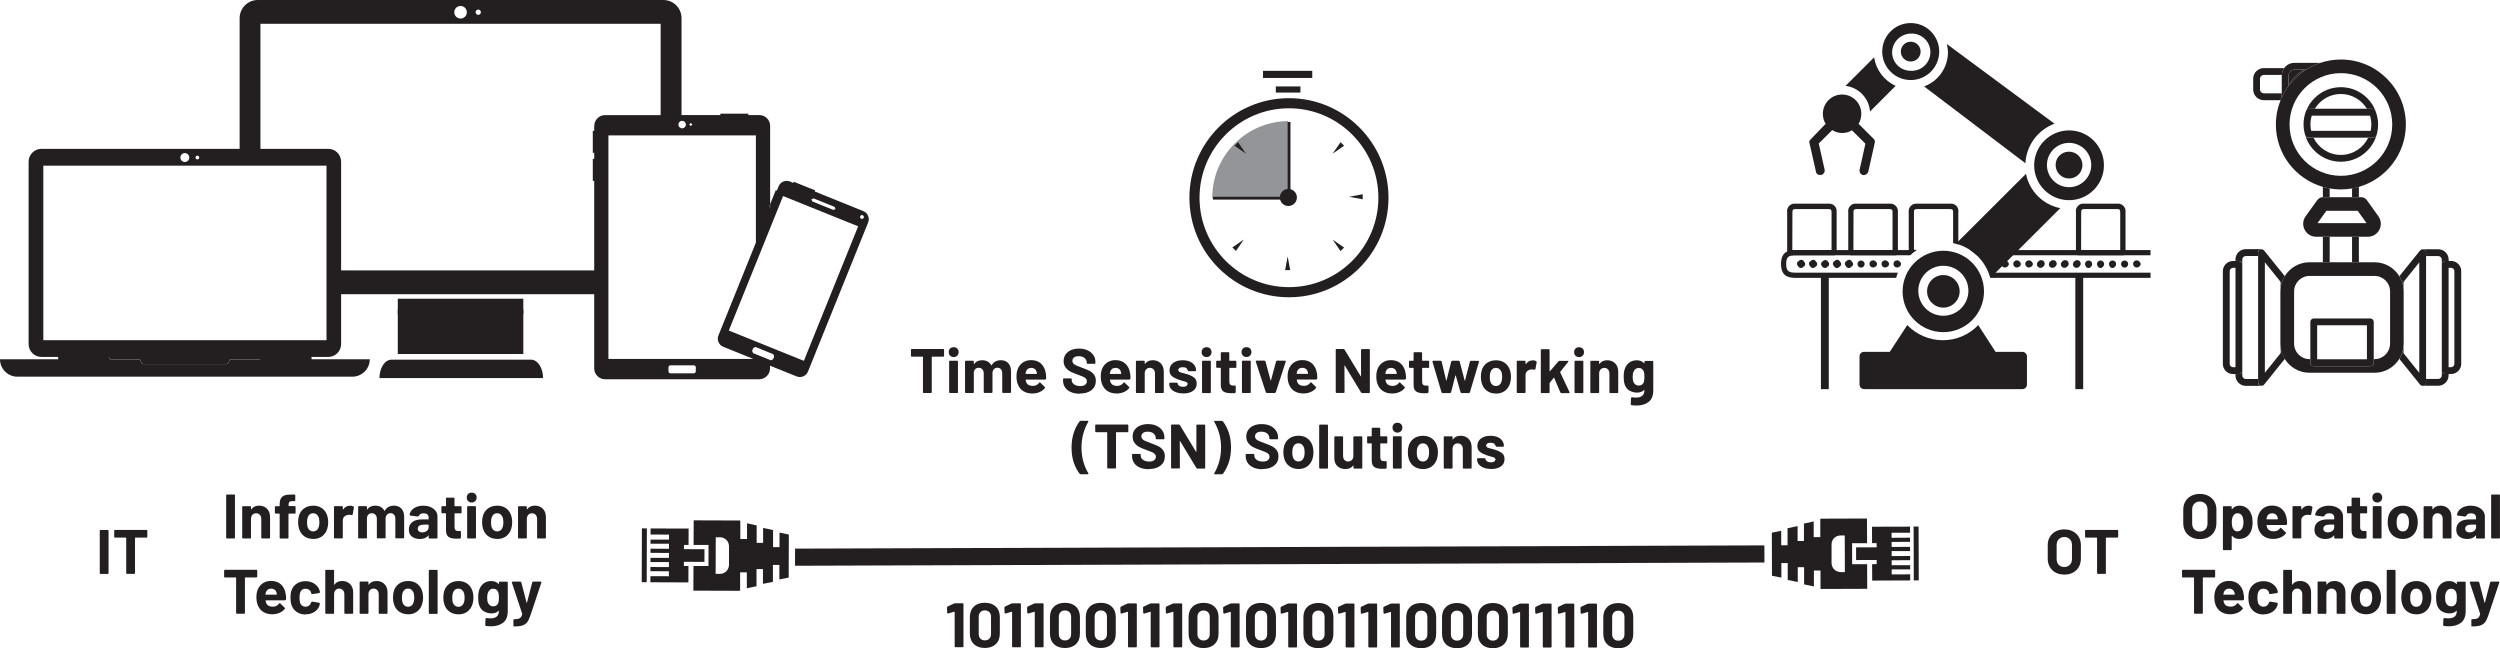 <?xml version="1.0" encoding="UTF-8"?><svg id="uuid-4ed2ead1-2384-483f-8e15-524d66fe843f" xmlns="http://www.w3.org/2000/svg" width="477.19" height="123.74" viewBox="0 0 477.19 123.74"><polygon points="358.2 103.67 358.21 104.47 357.33 104.47 356.37 104.47 354.28 104.48 354.29 106.9 356.38 106.89 357.34 106.89 358.21 106.89 358.22 107.68 357.34 107.69 357.36 110.82 364.61 110.79 364.61 109.63 361.08 109.64 361.08 108.69 364.61 108.68 364.6 107.88 361.08 107.89 361.08 106.94 364.6 106.93 364.6 106.13 361.07 106.14 361.07 105.19 364.59 105.18 364.59 104.38 361.07 104.4 361.06 103.44 364.59 103.43 364.58 102.63 361.06 102.65 361.06 101.69 364.58 101.68 364.58 100.52 357.32 100.54 357.33 103.67 358.2 103.67" fill="#231f20" stroke-width="0"/><path d="m356.38,107.69h-2.85s-.01-4.01-.01-4.01h2.86s-.02-4.71-.02-4.71l-8.74.03-.17.05v3.48s-1.26,0-1.26,0v-3s-1.86.41-1.86.41v3.33s-1.21,0-1.21,0v-2.85s-1.92.41-1.92.41v3.25s-1.21,0-1.21,0v-2.77s-1.79.37-1.79.37l.03,8.22,1.79.35v-2.77s1.21,0,1.21,0v3.23s1.92.38,1.92.38v-2.82s1.21,0,1.21,0v3.28s1.87.38,1.87.38v-3.03s1.26,0,1.26,0v3.48s.18.04.18.04l8.74-.03-.02-4.7Zm-5.05,1.5c-.95,0-1.72-.76-1.73-1.71v-3.55c-.02-.95.75-1.72,1.7-1.72h.82s.02,6.99.02,6.99h-.82Z" fill="#231f20" stroke-width="0"/><polygon points="151.76 104.72 151.75 107.99 336.79 107.37 336.78 104.1 151.76 104.72" fill="#231f20" stroke-width="0"/><rect x="365.28" y="100.51" width=".95" height="10.28" transform="translate(-.35 1.21) rotate(-.19)" fill="#231f20" stroke-width="0"/><polygon points="130.55 104.02 130.55 104.82 131.42 104.82 132.38 104.83 134.47 104.83 134.46 107.25 132.37 107.24 131.42 107.24 130.54 107.24 130.54 108.04 131.41 108.04 131.4 111.17 124.14 111.14 124.15 109.98 127.67 109.99 127.67 109.04 124.15 109.03 124.15 108.23 127.68 108.24 127.68 107.29 124.16 107.28 124.16 106.48 127.68 106.49 127.69 105.54 124.16 105.53 124.17 104.73 127.69 104.75 127.69 103.79 124.17 103.78 124.17 102.99 127.7 103 127.7 102.04 124.17 102.03 124.18 100.87 131.44 100.89 131.43 104.02 130.55 104.02" fill="#231f20" stroke-width="0"/><path d="m132.36,112.74l8.74.03.17-.04v-3.48s1.28,0,1.28,0v3.03s1.85-.38,1.85-.38v-3.28s1.23,0,1.23,0v2.82s1.9-.38,1.9-.38v-3.23s1.23,0,1.23,0v2.77s1.78-.35,1.78-.35l.03-8.22-1.78-.37v2.77s-1.23,0-1.23,0v-3.25s-1.9-.41-1.9-.41v2.85s-1.23,0-1.23,0v-3.33s-1.84-.41-1.84-.41v3s-1.28,0-1.28,0v-3.48s-.16-.05-.16-.05l-8.74-.03-.02,4.7h2.85s-.01,4.02-.01,4.02h-2.86s-.02,4.69-.02,4.69Zm4.24-3.2l.02-6.99h.82c.95,0,1.72.78,1.71,1.73v3.55c-.02.95-.79,1.72-1.74,1.71h-.82Z" fill="#231f20" stroke-width="0"/><rect x="117.86" y="105.52" width="10.28" height=".95" transform="translate(16.58 228.64) rotate(-89.81)" fill="#231f20" stroke-width="0"/><path d="m49.62,68.13v.45h-5.73l-.26.6c-.08.18-.26.3-.45.3h-15.76c-.2,0-.38-.12-.46-.3l-.27-.6h-5.73v-.45h28.66Z" fill="#231f20" stroke-width="0"/><rect x="75.93" y="59.08" width="23.96" height="8.49" fill="#231f20" stroke-width="0"/><path d="m101.36,68.65h-26.63c-1.27,0-2.3,1.57-2.3,3.52h31.23c0-1.94-1.03-3.52-2.3-3.52Z" fill="#231f20" stroke-width="0"/><rect x="75.93" y="57.02" width="23.96" height="2.93" fill="#231f20" stroke-width="0"/><polygon points="147 39 147 39.6 146.79 39.52 147 39" fill="#231f20" stroke-width="0"/><path d="m164.8,40.3l-9.28-3.75.08-.21-4.07-1.64-.09.21-.66-.27c-.85-.34-1.82.07-2.16.92l-.33.82-.21-.08-1.08,2.69v.6l-.21-.08.21-.52v-14.96c0-1.15-.93-2.07-2.07-2.07h-2.1v-.27h-5.33v.27h-7.41V3.47c0-1.92-1.55-3.47-3.47-3.47H49.21c-1.91,0-3.47,1.55-3.47,3.47v24.94H7.91c-1.35,0-2.45,1.1-2.45,2.45v34.82c0,1.35,1.1,2.45,2.45,2.45h3.19v.45H0c0,1.83,1.49,3.32,3.32,3.32h63.93c1.84,0,3.33-1.49,3.33-3.32h-11.11v-.45h3.19c1.36,0,2.45-1.1,2.45-2.45v-9.53h48.31v14.17c0,1.14.93,2.07,2.07,2.07h29.42c1.14,0,2.07-.93,2.07-2.07v-.52l5.08,2.05c.85.34,1.82-.07,2.16-.92l11.49-28.47c.34-.85-.07-1.82-.92-2.16Zm-9.91-2.26l.41-.17,4.01,1.62.17.41-.41.17-4.02-1.62-.17-.41Zm-23.03-14.57l.3.3-.3.3-.3-.3.3-.3Zm-1.79-.4h.13c.4-.01.72.31.72.7s-.32.72-.72.72h-.13c-.33-.08-.58-.37-.58-.72s.25-.64.58-.7ZM91.29,1.83c.28,0,.5.23.5.5s-.23.51-.5.51-.51-.22-.51-.51.22-.5.51-.5Zm-3.38-.69c.66,0,1.2.53,1.2,1.2s-.54,1.2-1.2,1.2-1.2-.53-1.2-1.2.54-1.2,1.2-1.2Zm-50.24,28.57c.2,0,.36.16.36.36s-.16.36-.36.36-.35-.16-.35-.36.16-.36.35-.36Zm-2.39-.49c.47,0,.85.38.85.85s-.38.85-.85.85-.85-.38-.85-.85.38-.85.85-.85Zm14.33,39.37h-5.73l-.26.6c-.08.18-.26.3-.45.3h-15.76c-.2,0-.38-.12-.46-.3l-.27-.6h-5.73v-.45h28.66v.45Zm12.69-3.66H8.27V31.62h54.05v33.31Zm51.12-40.88v.93h-.27v4.19h.27v1.16h-.27v4.19h.27v17.09h-48.31v-20.75c0-1.35-1.1-2.45-2.45-2.45h-12.95V4.54h76.39v17.43h-10.6c-1.14,0-2.07.93-2.07,2.07Zm19.39,46.82c0,.22-.18.39-.4.39h-4.43c-.21,0-.39-.17-.39-.39v-.75c0-.22.18-.39.39-.39h4.43c.22,0,.4.17.4.39v.75Zm-16.68-2.36V25.85h28.15v20.46l-7.15,17.72c-.34.85.07,1.82.92,2.16l5.74,2.32h-27.65Zm31.65-.49l-.23.57-.42.18-.14-.06-2.71-1.09-.54-.22-.18-.42.23-.57.42-.18.07.03,2.71,1.1.61.25.18.42Zm5.67.86l-6.46-2.61-2.71-1.09-5.17-2.09,5.17-12.8,2.71-6.72,2.48-6.15,14.33,5.78-10.36,25.67Zm11.42-27.33c-.08.19-.29.28-.48.2-.19-.07-.28-.29-.2-.47.07-.19.29-.28.47-.2.19.08.28.29.2.48Z" fill="#231f20" stroke-width="0"/><path d="m438.41,14.3h-1.56v.09s0,1.99,0,1.99c.38-.79.92-1.5,1.57-2.08Z" fill="#231f20" stroke-width="0"/><path d="m462.64,47.61c.26.09.44.34.44.62v.65h2.33c.37,0,.67.3.67.68v.92c0-.36.29-.65.66-.65h.65v-.27c0-1.09-.88-1.98-1.98-1.98h-2.98l-.18.03h.39Z" fill="#231f20" stroke-width="0"/><path d="m461.93,47.81l.31-.21-.31.21Z" fill="#231f20" stroke-width="0"/><path d="m466.08,70.74v.92c0,.37-.3.67-.67.67h-2.33v.65c0,.27-.17.52-.44.61l-.22.04h2.98c1.09,0,1.98-.89,1.98-1.98v-.27h-.65c-.36,0-.66-.29-.66-.65Z" fill="#231f20" stroke-width="0"/><path d="m463.08,72.99v-24.76c0-.28-.17-.53-.44-.62h-.39s0-.01,0-.01l-.31.21h-.01s-3.95,4.91-3.95,4.91c.43.7.72,1.51.8,2.38v-1.29l3-3.73v21.08l-3-3.73v-1.3c-.08.87-.37,1.67-.8,2.38l3.95,4.9h.01s.08.09.08.09l.03.02.08.05.04.02.09.03h.04s.14.03.14.03l.22-.04c.26-.09.44-.34.44-.61Z" fill="#231f20" stroke-width="0"/><path d="m467.85,49.82h-1.11c-.36,0-.66.29-.66.65v20.27c0,.36.29.65.66.65h1.11c1.07,0,1.94-.87,1.94-1.94v-17.7c0-1.07-.87-1.94-1.94-1.94Zm.63,19.64c0,.35-.29.63-.63.63h-.47v-18.97h.47c.35,0,.63.28.63.64v17.7Z" fill="#231f20" stroke-width="0"/><path d="m431.83,47.6l.32.21-.32-.21Z" fill="#231f20" stroke-width="0"/><path d="m431,72.99v-.65h-2.33c-.37,0-.67-.3-.67-.67v-.92c0,.36-.29.65-.65.65h-.65v.27c0,1.09.89,1.98,1.97,1.98h2.98l-.22-.04c-.26-.09-.43-.34-.43-.61Z" fill="#231f20" stroke-width="0"/><path d="m428,50.47v-.92c0-.37.3-.68.67-.68h2.33v-.65c0-.28.17-.53.43-.62h.39s-.18-.04-.18-.04h-2.98c-1.09,0-1.97.89-1.97,1.98v.27h.65c.36,0,.65.29.65.65Z" fill="#231f20" stroke-width="0"/><path d="m435.31,67.42l-3,3.73v-21.08l3,3.73v1.25c.09-.85.37-1.64.8-2.34l-3.95-4.9h0s-.32-.22-.32-.22h-.39c-.26.1-.43.35-.43.63v24.76c0,.27.17.52.43.61l.22.04.14-.02h.03s.11-.04.11-.04l.03-.02.1-.06.02-.02.09-.09h0s.03-.04.03-.04h0s3.91-4.86,3.91-4.86c-.43-.69-.71-1.49-.8-2.34v1.25Z" fill="#231f20" stroke-width="0"/><path d="m427.35,49.82h-1.12c-1.07,0-1.94.87-1.94,1.94v17.7c0,1.07.87,1.94,1.94,1.94h1.12c.36,0,.65-.29.65-.65v-20.27c0-.36-.29-.65-.65-.65Zm-.65,20.27h-.47c-.34,0-.63-.28-.63-.63v-17.7c0-.35.29-.64.63-.64h.47v18.97Z" fill="#231f20" stroke-width="0"/><path d="m448.95,37.63h1.3v-1.97c-.42.12-.86.22-1.3.3v1.66Z" fill="#231f20" stroke-width="0"/><path d="m444.68,35.97c-.44-.08-.88-.18-1.3-.3v1.96h1.3v-1.66Z" fill="#231f20" stroke-width="0"/><rect x="443.38" y="45.19" width="1.3" height="4.88" fill="#231f20" stroke-width="0"/><rect x="448.95" y="45.19" width="1.3" height="4.88" fill="#231f20" stroke-width="0"/><path d="m435.53,17.81h-3.42c-.4,0-.73-.32-.73-.72v-2.06c0-.4.32-.73.73-.73h3.43c.02-.48.18-.93.45-1.3h-3.88c-1.12,0-2.03.91-2.03,2.03v2.06c0,1.12.91,2.03,2.03,2.03h3.21l.21-.49v-.82Z" fill="#231f20" stroke-width="0"/><path d="m439.91,13.31h-2c-.56,0-1.03.44-1.07,1h1.56c.45-.4.96-.73,1.51-1Z" fill="#231f20" stroke-width="0"/><path d="m438.41,14.3c-.65.58-1.19,1.28-1.57,2.08v.03c.9-1.23,2.03-2.28,3.32-3.1h-.24c-.55.26-1.06.6-1.51,1Z" fill="#231f20" stroke-width="0"/><path d="m435.53,14.39v4.24c.36-.79.8-1.53,1.31-2.22v-2.11c.06-.55.52-1,1.08-1h2.24c.84-.54,1.75-.98,2.71-1.3h-4.94c-.79,0-1.5.39-1.93,1-.27.37-.43.82-.45,1.3v.09Z" fill="#231f20" stroke-width="0"/><path d="m446.82,36.16c.73,0,1.44-.07,2.14-.19.44-.08.88-.18,1.3-.3,5.17-1.5,8.96-6.27,8.96-11.91,0-6.84-5.56-12.4-12.4-12.4-1.38,0-2.71.23-3.96.65-.96.32-1.87.76-2.71,1.3-1.29.82-2.41,1.88-3.32,3.1-.51.69-.95,1.43-1.31,2.22l-.21.49c-.58,1.43-.9,3-.9,4.64,0,5.65,3.79,10.42,8.97,11.91.42.12.86.22,1.3.3.69.12,1.4.19,2.13.19Zm-9.8-12.4c0-5.4,4.4-9.8,9.8-9.8s9.8,4.4,9.8,9.8-4.39,9.8-9.8,9.8-9.8-4.39-9.8-9.8Z" fill="#231f20" stroke-width="0"/><path d="m453.45,21.21c.08.2.15.4.21.61-.06-.21-.13-.41-.21-.61Z" fill="#231f20" stroke-width="0"/><path d="m440.8,20.77h1.04c1.02-1.69,2.86-2.83,4.97-2.83s3.96,1.14,4.98,2.83h1.05c.26,0,.5.16.6.41-1.03-2.65-3.61-4.54-6.62-4.54-3.47,0-6.37,2.5-6.99,5.8.08-.42.2-.84.36-1.25.1-.26.34-.42.61-.42Z" fill="#231f20" stroke-width="0"/><path d="m446.82,30.87c3.2,0,5.92-2.13,6.8-5.05-.08.28-.34.46-.62.46h-.96c-.94,1.94-2.92,3.29-5.23,3.29s-4.28-1.35-5.22-3.29h-.96c-.27,0-.51-.17-.61-.42.9,2.9,3.6,5.01,6.78,5.01Z" fill="#231f20" stroke-width="0"/><path d="m440.64,26.28h12.36c.28,0,.54-.18.62-.46h0c.06-.19.1-.38.14-.57l.04-.21.07-.44.02-.2c.02-.21.03-.43.03-.64,0-.23-.01-.45-.03-.68l-.07-.48-.03-.17c-.04-.21-.09-.41-.15-.62h0c-.06-.21-.13-.41-.21-.61v-.03c-.11-.25-.35-.41-.61-.41h-12.04c-.27,0-.51.16-.61.42-.16.41-.28.83-.36,1.25l-.02.12-.07.52c-.02.22-.03.45-.03.67,0,.21.01.42.03.63l.03.23.06.38.05.27.12.45.05.13c.1.25.33.42.61.42Zm.62-4.2h11.12c.16.54.25,1.11.25,1.68,0,.41-.04.82-.13,1.22h-11.36c-.09-.4-.13-.81-.13-1.22,0-.57.08-1.13.25-1.68Z" fill="#231f20" stroke-width="0"/><polygon points="453.44 21.19 453.44 21.18 453.45 21.21 453.44 21.19" fill="#231f20" stroke-width="0"/><polygon points="440.01 25.82 440.03 25.86 439.99 25.72 440.01 25.82" fill="#231f20" stroke-width="0"/><path d="m448.95,45.19h3.02c.93,0,1.77-.51,2.2-1.34.42-.83.35-1.81-.19-2.57l-2.22-3.1c-.25-.34-.64-.54-1.06-.54h-7.32c-.42,0-.81.2-1.06.54l-2.23,3.1c-.55.76-.61,1.74-.19,2.57.43.83,1.27,1.34,2.2,1.34h6.85Zm-6.59-2.6l1.69-2.35h5.98l1.69,2.35h-9.36Z" fill="#231f20" stroke-width="0"/><path d="m458.8,65.6v-9.98l-.03-.53c-.08-.87-.37-1.67-.8-2.38-.98-1.58-2.72-2.65-4.72-2.65h-12.43c-1.99,0-3.74,1.06-4.72,2.65-.43.69-.71,1.49-.8,2.34-.02.19-.03.38-.03.57v9.98c0,.19.01.38.03.57.09.85.37,1.64.8,2.34.98,1.58,2.72,2.64,4.72,2.64h12.43c1.99,0,3.74-1.06,4.72-2.65.44-.71.72-1.51.8-2.38l.03-.53Zm-2.6,0c0,1.62-1.32,2.95-2.95,2.95h-.16v.7c0,.36-.29.65-.65.65h-10.8c-.36,0-.65-.3-.65-.65v-.7h-.16c-1.62,0-2.94-1.32-2.94-2.95v-9.98c0-1.62,1.32-2.95,2.94-2.95h12.43c1.62,0,2.95,1.32,2.95,2.95v9.98Z" fill="#231f20" stroke-width="0"/><path d="m452.44,60.79h-10.8c-.36,0-.65.29-.65.65v7.8c0,.36.29.65.65.65h10.8c.36,0,.65-.3.65-.65v-7.8c0-.36-.29-.65-.65-.65Zm-.65,7.79h-9.5v-6.49h9.5v6.49Z" fill="#231f20" stroke-width="0"/><path d="m245.87,23.11c-8.01.08-14.48,6.6-14.48,14.63h14.48v-14.63" fill="#939598" stroke-width="0"/><rect x="241.08" y="13.52" width="9.4" height="1.36" fill="#231f20" stroke-width="0"/><rect x="243.52" y="16.5" width="4.7" height="1.17" fill="#231f20" stroke-width="0"/><rect x="245.78" y="23.28" width=".54" height="14.82" fill="#231f20" stroke-width="0"/><rect x="231.51" y="37.56" width="14.82" height=".54" fill="#231f20" stroke-width="0"/><circle cx="245.92" cy="37.69" r="1.63" fill="#231f20" stroke-width="0"/><path d="m246.03,56.74c-10.48,0-19-8.52-19-19s8.52-19,19-19,19,8.52,19,19-8.52,19-19,19Zm0-36.07c-9.41,0-17.07,7.66-17.07,17.07s7.66,17.07,17.07,17.07,17.07-7.66,17.07-17.07-7.66-17.07-17.07-17.07Z" fill="#231f20" stroke-width="0"/><polygon points="245.78 48.94 246.27 51.56 245.3 51.56 245.78 48.94" fill="#231f20" stroke-width="0"/><polygon points="257.49 37.56 260.11 37.07 260.11 38.04 257.49 37.56" fill="#231f20" stroke-width="0"/><polygon points="236.32 27.14 237.83 29.34 235.64 27.82 236.32 27.14" fill="#231f20" stroke-width="0"/><polygon points="254.37 45.74 256.56 47.25 255.88 47.93 254.37 45.74" fill="#231f20" stroke-width="0"/><polygon points="237.42 45.72 235.91 47.91 235.23 47.23 237.42 45.72" fill="#231f20" stroke-width="0"/><polygon points="256.56 27.82 254.37 29.33 255.88 27.14 256.56 27.82" fill="#231f20" stroke-width="0"/><path d="m350.1,48.73h-8.47c-.28,0-.5-.22-.5-.5v-7.68c-.14-.79.39-1.54,1.18-1.67h.45s6.17,0,6.17,0c.79-.11,1.53.44,1.64,1.23v8.09c.02.27-.18.52-.46.54h-.02Zm-7.99-1h7.49v-7.18c0-.53-.11-.64-.64-.64h-6.19c-.53,0-.64.11-.64.64l-.02,7.18Z" fill="#231f20" stroke-width="0"/><path d="m361.76,48.73h-8.47c-.28,0-.5-.22-.5-.5v-7.68c-.14-.79.39-1.54,1.18-1.67h.46s6.19,0,6.19,0c.79-.11,1.52.44,1.64,1.23v8.09c.02.27-.18.52-.46.54h-.04Zm-7.99-1h7.47v-7.18c0-.53-.11-.64-.64-.64h-6.17c-.53,0-.64.11-.64.64l-.02,7.18Z" fill="#231f20" stroke-width="0"/><path d="m405.22,48.73h-8.47c-.28,0-.5-.22-.5-.5v-7.68c-.13-.79.4-1.54,1.18-1.67h.45s6.19,0,6.19,0c.79-.11,1.53.44,1.64,1.23v8.09c.02.27-.18.52-.46.54h-.04Zm-7.99-1h7.47v-7.18c0-.53-.1-.64-.64-.64h-6.17c-.53,0-.64.11-.64.64l-.02,7.18Z" fill="#231f20" stroke-width="0"/><rect x="347.57" y="52.54" width="1.5" height="21.74" fill="#231f20" stroke-width="0"/><rect x="396.13" y="52.54" width="1.5" height="21.74" fill="#231f20" stroke-width="0"/><path d="m344.22,50.93c.3-.12.43-.46.31-.76l-.19-.24c-.13-.3-.48-.43-.78-.29l-.22.17c-.3.14-.43.48-.29.78l.17.22c.13.3.48.43.78.29l.22-.17Z" fill="#231f20" stroke-width="0"/><path d="m346.51,50.93c.3-.12.43-.46.31-.76l-.19-.24c-.14-.3-.49-.43-.78-.29l-.22.17c-.3.14-.43.48-.29.78l.17.22c.14.3.49.43.78.29l.22-.17Z" fill="#231f20" stroke-width="0"/><path d="m348.8,50.93c.29-.13.43-.47.3-.76l-.19-.24c-.16-.28-.51-.38-.79-.23l-.18.16c-.3.14-.43.48-.29.78l.17.22c.16.28.52.38.8.22l.18-.15Z" fill="#231f20" stroke-width="0"/><path d="m351.09,50.93c.29-.13.43-.47.3-.76l-.19-.24c-.13-.29-.46-.43-.76-.31l-.24.19c-.3.14-.43.48-.29.78l.17.22c.13.3.48.44.78.3l.23-.18Z" fill="#231f20" stroke-width="0"/><path d="m353.37,50.93c.29-.13.43-.47.3-.76l-.19-.24c-.12-.29-.46-.43-.76-.31l-.24.19c-.3.14-.43.48-.29.78l.17.22c.13.3.48.44.78.3l.23-.18Z" fill="#231f20" stroke-width="0"/><path d="m355.65,50.93c.29-.23.35-.66.11-.95-.23-.29-.66-.35-.95-.12-.3.23-.35.66-.12.96.23.3.66.35.96.12h0Z" fill="#231f20" stroke-width="0"/><path d="m357.93,50.93c.3-.12.43-.46.31-.76l-.19-.24c-.24-.29-.68-.33-.97-.08-.29.24-.33.68-.08.97.23.28.64.33.93.11Z" fill="#231f20" stroke-width="0"/><path d="m360.23,50.93c.29-.12.43-.46.31-.76l-.19-.24c-.25-.29-.68-.33-.97-.08-.29.24-.33.68-.08.97.23.28.64.33.94.11Z" fill="#231f20" stroke-width="0"/><path d="m362.51,50.93c.29-.12.43-.46.31-.76l-.19-.24c-.25-.29-.68-.33-.97-.08-.29.24-.33.68-.08.97.23.28.64.33.94.11Z" fill="#231f20" stroke-width="0"/><path d="m383.09,50.93c.29-.12.43-.46.31-.76l-.19-.24c-.24-.29-.68-.33-.97-.08-.29.24-.33.68-.08.97.23.28.64.33.94.11Z" fill="#231f20" stroke-width="0"/><path d="m385.38,50.93c.3-.12.43-.46.31-.76l-.19-.24c-.25-.29-.68-.33-.97-.08-.29.24-.33.68-.09.97.23.28.64.33.94.11Z" fill="#231f20" stroke-width="0"/><path d="m387.67,50.93c.3-.12.43-.46.31-.76l-.19-.24c-.25-.29-.68-.33-.97-.08-.29.24-.33.68-.08.97.23.28.64.33.94.11Z" fill="#231f20" stroke-width="0"/><path d="m389.95,50.93c.33-.19.44-.61.25-.94-.19-.33-.62-.44-.94-.24l-.15.12c-.32.21-.41.64-.2.95.21.32.63.41.95.2l.1-.08h0Z" fill="#231f20" stroke-width="0"/><path d="m392.24,50.93c.33-.19.44-.61.25-.94-.19-.33-.62-.44-.95-.24l-.15.12c-.32.21-.41.64-.2.95.21.32.63.41.95.2l.1-.08h0Z" fill="#231f20" stroke-width="0"/><path d="m394.53,50.93c.33-.19.44-.61.25-.94-.19-.33-.62-.44-.95-.24l-.15.12c-.32.21-.41.64-.2.95.21.32.63.41.95.2l.1-.08h0Z" fill="#231f20" stroke-width="0"/><path d="m396.82,50.93c.33-.19.44-.61.25-.94-.19-.33-.62-.44-.94-.24l-.15.12c-.32.21-.41.64-.2.95.21.32.63.41.95.2l.1-.08h0Z" fill="#231f20" stroke-width="0"/><path d="m399.11,50.93c.29-.25.32-.68.08-.97-.25-.29-.68-.32-.97-.08-.28.24-.32.65-.1.94.14.3.49.42.79.28l.21-.17Z" fill="#231f20" stroke-width="0"/><path d="m401.39,50.93c.29-.25.32-.68.08-.97-.25-.29-.68-.32-.97-.08-.28.24-.32.65-.1.94.14.3.49.42.79.28l.21-.17Z" fill="#231f20" stroke-width="0"/><path d="m403.68,50.93c.29-.25.32-.68.08-.97-.25-.29-.68-.32-.97-.08-.28.24-.32.65-.1.94.14.3.49.42.78.28l.21-.17Z" fill="#231f20" stroke-width="0"/><path d="m405.96,50.93c.29-.23.35-.66.11-.95-.23-.29-.66-.35-.95-.12-.3.23-.35.66-.12.96.23.3.66.35.96.12h0Z" fill="#231f20" stroke-width="0"/><path d="m408.25,50.93c.29-.12.43-.46.31-.76l-.19-.24c-.25-.29-.68-.33-.97-.08-.29.24-.33.68-.08.97.23.28.64.33.94.11Z" fill="#231f20" stroke-width="0"/><path d="m364.61,48.68c.38-.37.78-.7,1.22-1h-.5v-7.13c0-.53.11-.64.64-.64h6.19c.53,0,.64.11.64.64v5.85c.34.07.67.16,1,.26v-6.11c.14-.79-.39-1.54-1.18-1.67h-.46s-6.19,0-6.19,0c-.79-.11-1.52.44-1.64,1.23v8.09c-.01.2.1.4.28.49Z" fill="#231f20" stroke-width="0"/><path d="m379.97,53.04h30.52v-1h-30.86c.13.32.28.66.34,1Z" fill="#231f20" stroke-width="0"/><path d="m362.25,52.04h-19.66c-1.25,0-1.65-.4-1.65-1.66s.4-1.65,1.65-1.65h21.98c.4-.37.83-.7,1.28-1h-23.25c-1.81,0-2.65.84-2.65,2.65s.84,2.66,2.65,2.66h19.33c.09-.34.2-.67.33-1Z" fill="#231f20" stroke-width="0"/><path d="m376.04,47.73c.45.3.88.63,1.28,1h33.16v-1h-34.44Z" fill="#231f20" stroke-width="0"/><path d="m355.72,67.16h4.99l3.34-5.11c1.78,1.84,4.22,2.88,6.77,2.89,2.56.01,5.01-1.03,6.78-2.89l3.3,5.11h5.11c.48,0,.88.38.89.87v5.35c0,.48-.37.88-.85.89h-30.22c-.48.01-.88-.37-.89-.85v-5.37c-.02-.46.32-.85.78-.89Z" fill="#231f20" stroke-width="0"/><path d="m367.83,55.61c0,1.72,1.39,3.11,3.11,3.11s3.11-1.39,3.11-3.11-1.39-3.11-3.11-3.11-3.11,1.39-3.11,3.11h0Z" fill="#231f20" stroke-width="0"/><path d="m363.16,55.61c-.01,4.29,3.46,7.78,7.75,7.79,4.29.01,7.78-3.46,7.79-7.75.01-4.29-3.46-7.78-7.75-7.79h-.04c-4.27.02-7.73,3.48-7.75,7.75Zm3-.11c0-2.64,2.14-4.77,4.78-4.77s4.78,2.14,4.78,4.77-2.14,4.77-4.78,4.77h-.02c-2.61,0-4.74-2.1-4.76-4.72v-.06Z" fill="#231f20" stroke-width="0"/><path d="m388.27,31.51c-.02,3.68,2.94,6.68,6.62,6.7,3.68.02,6.68-2.94,6.7-6.62.02-3.68-2.94-6.68-6.62-6.7h-.08c-3.64.03-6.59,2.98-6.62,6.62Zm2.44,0c0-2.33,1.88-4.23,4.22-4.24,2.34,0,4.23,1.88,4.24,4.22,0,2.33-1.88,4.23-4.22,4.24h-.05c-2.31-.02-4.18-1.9-4.19-4.22Z" fill="#231f20" stroke-width="0"/><path d="m392.37,31.51c0,1.41,1.14,2.56,2.56,2.56s2.56-1.15,2.56-2.56-1.14-2.56-2.56-2.56h-.04c-1.38,0-2.51,1.11-2.52,2.5v.06Z" fill="#231f20" stroke-width="0"/><path d="m364.71,7.96c1.04,0,1.89.84,1.89,1.89s-.85,1.89-1.89,1.89-1.89-.85-1.89-1.89.84-1.89,1.89-1.89Z" fill="#231f20" stroke-width="0"/><path d="m359.27,9.84c0,3.01,2.44,5.44,5.44,5.44s5.44-2.44,5.44-5.44-2.44-5.44-5.44-5.44c-3,0-5.44,2.44-5.44,5.44Zm1.89.11c.05-1.94,1.62-3.5,3.56-3.54,1.96-.1,3.64,1.4,3.74,3.36.1,1.96-1.4,3.64-3.36,3.74h-.38c-1.94.02-3.53-1.53-3.56-3.48v-.08Z" fill="#231f20" stroke-width="0"/><path d="m386.71,33.18c.65,3.31,3.24,5.9,6.55,6.55l-13.36,13.33c-.87-3.19-3.36-5.69-6.55-6.55l13.36-13.33Z" fill="#231f20" stroke-width="0"/><path d="m357.72,10.95c.37,2.39,1.91,4.44,4.11,5.44l-4.89,4.89c-.19-2.53-2.14-4.58-4.67-4.89l5.45-5.44Z" fill="#231f20" stroke-width="0"/><path d="m371.82,9.95c-.01-.52-.08-1.04-.22-1.55l20.55,15.21c-3.19,1.19-5.37,4.15-5.55,7.55l-19.33-14.66c2.74-1.02,4.55-3.63,4.55-6.55Z" fill="#231f20" stroke-width="0"/><path d="m345.38,27.28l1.23,5.44c.03.4.38.7.78.67h.22c.46-.1.75-.54.67-1l-1.12-5,2.45-2.44.11-.12c.57.35,1.22.55,1.89.56.66,0,1.32-.18,1.89-.52l.11.12,2.45,2.44-1.11,4.99c-.08.46.21.89.66,1h.23c.36-.06.66-.32.78-.67l1.22-5.48c.1-.28.01-.59-.22-.78l-2.78-2.78h-.11c.36-.6.55-1.29.55-2,0-2.03-1.64-3.67-3.67-3.67s-3.67,1.64-3.67,3.67c0,.71.19,1.4.56,2h-.11l-2.78,2.89c-.23.27-.34.45-.23.67Z" fill="#231f20" stroke-width="0"/><path d="m308.89,122.29c-.35,0-.63-.11-.85-.33-.21-.22-.32-.51-.32-.88v-3.3c0-.37.11-.66.32-.88.21-.22.49-.33.85-.33s.65.11.86.33c.21.22.32.51.32.88v3.3c0,.37-.11.66-.32.88-.21.22-.5.33-.86.33Zm0,1.45c.88,0,1.58-.25,2.09-.74.52-.49.77-1.16.77-2.01v-3.17c0-.83-.26-1.49-.77-1.98-.52-.49-1.21-.73-2.09-.73s-1.58.24-2.09.73c-.51.49-.77,1.15-.77,1.98v3.17c0,.85.26,1.52.77,2.01.51.49,1.21.74,2.09.74Zm-5.85-8.5l-1.26.59-.11.17.04,1.03.11.13h.05s1.19-.34,1.19-.34h.05s.03.06.03.06v6.58l.04.1.1.04h1.4l.1-.04.04-.1v-8.11l-.04-.1-.1-.04h-1.45l-.18.04Zm-4.33,0l-1.26.59-.11.17.04,1.03.11.13h.05s1.19-.34,1.19-.34h.05s.03.06.03.06v6.58l.04.1.1.04h1.4l.1-.04.04-.1v-8.11l-.04-.1-.1-.04h-1.45l-.18.04Zm-4.33,0l-1.26.59-.11.17.04,1.03.11.13h.05s1.19-.34,1.19-.34h.05s.03.06.03.06v6.58l.04.1.1.04h1.4l.1-.04.04-.1v-8.11l-.04-.1-.1-.04h-1.45l-.18.04Zm-4.33,0l-1.26.59-.11.17.04,1.03.11.13h.05s1.19-.34,1.19-.34h.05s.03.06.03.06v6.58l.04.1.1.04h1.4l.1-.04.04-.1v-8.11l-.04-.1-.1-.04h-1.45l-.18.04Zm-5.1,7.04c-.35,0-.63-.11-.85-.33-.21-.22-.32-.51-.32-.88v-3.3c0-.37.11-.66.32-.88.21-.22.49-.33.85-.33s.65.11.86.33c.21.22.32.51.32.88v3.3c0,.37-.11.66-.32.88-.21.22-.5.33-.86.33Zm0,1.45c.88,0,1.58-.25,2.09-.74.52-.49.77-1.16.77-2.01v-3.17c0-.83-.26-1.49-.77-1.98-.52-.49-1.21-.73-2.09-.73s-1.58.24-2.09.73c-.51.49-.77,1.15-.77,1.98v3.17c0,.85.26,1.52.77,2.01.51.49,1.21.74,2.09.74Zm-6.84-1.45c-.35,0-.63-.11-.85-.33-.21-.22-.32-.51-.32-.88v-3.3c0-.37.11-.66.32-.88.21-.22.49-.33.85-.33s.65.11.86.33c.21.22.32.51.32.88v3.3c0,.37-.11.66-.32.88-.21.22-.5.33-.86.33Zm0,1.45c.88,0,1.58-.25,2.09-.74.52-.49.77-1.16.77-2.01v-3.17c0-.83-.26-1.49-.77-1.98-.52-.49-1.21-.73-2.09-.73s-1.58.24-2.09.73c-.51.49-.77,1.15-.77,1.98v3.17c0,.85.26,1.52.77,2.01.51.49,1.21.74,2.09.74Zm-6.84-1.45c-.35,0-.63-.11-.85-.33-.21-.22-.32-.51-.32-.88v-3.3c0-.37.11-.66.32-.88.21-.22.49-.33.85-.33s.65.11.86.33c.21.22.32.51.32.88v3.3c0,.37-.11.66-.32.88-.21.22-.5.33-.86.33Zm0,1.45c.88,0,1.58-.25,2.09-.74.52-.49.77-1.16.77-2.01v-3.17c0-.83-.26-1.49-.77-1.98-.52-.49-1.21-.73-2.09-.73s-1.58.24-2.09.73c-.51.49-.77,1.15-.77,1.98v3.17c0,.85.26,1.52.77,2.01.51.49,1.21.74,2.09.74Zm-5.86-8.5l-1.26.59-.11.17.04,1.03.11.13h.05s1.19-.34,1.19-.34h.05s.03.06.03.06v6.58l.04.1.1.04h1.4l.1-.04.04-.1v-8.11l-.04-.1-.1-.04h-1.45l-.18.04Zm-4.33,0l-1.26.59-.11.17.04,1.03.11.13h.05s1.19-.34,1.19-.34h.05s.03.06.03.06v6.58l.04.1.1.04h1.4l.1-.04.04-.1v-8.11l-.04-.1-.1-.04h-1.45l-.18.04Zm-4.33,0l-1.26.59-.11.17.04,1.03.11.13h.05s1.19-.34,1.19-.34h.05s.03.06.03.06v6.58l.04.1.1.04h1.4l.1-.04.04-.1v-8.11l-.04-.1-.1-.04h-1.45l-.18.04Zm-5.1,7.04c-.35,0-.63-.11-.85-.33-.21-.22-.32-.51-.32-.88v-3.3c0-.37.11-.66.32-.88.21-.22.49-.33.85-.33s.65.11.86.33c.21.22.32.51.32.88v3.3c0,.37-.11.66-.32.88-.21.22-.5.33-.86.33Zm0,1.45c.88,0,1.58-.25,2.09-.74.52-.49.77-1.16.77-2.01v-3.17c0-.83-.26-1.49-.77-1.98-.52-.49-1.21-.73-2.09-.73s-1.58.24-2.09.73c-.51.49-.77,1.15-.77,1.98v3.17c0,.85.26,1.52.77,2.01.51.49,1.21.74,2.09.74Zm-5.86-8.5l-1.26.59-.11.17.04,1.03.11.13h.05s1.19-.34,1.19-.34h.05s.03.06.03.06v6.58l.04.1.1.04h1.4l.1-.04.04-.1v-8.11l-.04-.1-.1-.04h-1.45l-.18.04Zm-5.1,7.04c-.35,0-.63-.11-.85-.33-.21-.22-.32-.51-.32-.88v-3.3c0-.37.11-.66.32-.88.21-.22.49-.33.85-.33s.65.11.86.33c.21.22.32.51.32.88v3.3c0,.37-.11.66-.32.88-.21.22-.5.33-.86.33Zm0,1.45c.88,0,1.58-.25,2.09-.74.52-.49.77-1.16.77-2.01v-3.17c0-.83-.26-1.49-.77-1.98-.52-.49-1.21-.73-2.09-.73s-1.58.24-2.09.73c-.51.49-.77,1.15-.77,1.98v3.17c0,.85.26,1.52.77,2.01.51.49,1.21.74,2.09.74Zm-5.86-8.5l-1.26.59-.11.17.04,1.03.11.13h.05s1.19-.34,1.19-.34h.05s.03.06.03.06v6.58l.04.1.1.04h1.4l.1-.04.04-.1v-8.11l-.04-.1-.1-.04h-1.45l-.18.04Zm-5.1,7.04c-.35,0-.63-.11-.85-.33-.21-.22-.32-.51-.32-.88v-3.3c0-.37.11-.66.32-.88.21-.22.49-.33.85-.33s.65.11.86.33c.21.22.32.51.32.88v3.3c0,.37-.11.66-.32.88-.21.22-.5.33-.86.33Zm0,1.45c.88,0,1.58-.25,2.09-.74.52-.49.77-1.16.77-2.01v-3.17c0-.83-.26-1.49-.77-1.98-.52-.49-1.21-.73-2.09-.73s-1.58.24-2.09.73c-.51.49-.77,1.15-.77,1.98v3.17c0,.85.26,1.52.77,2.01.51.49,1.21.74,2.09.74Zm-5.86-8.5l-1.26.59-.11.17.04,1.03.11.13h.05s1.19-.34,1.19-.34h.05s.03.06.03.06v6.58l.04.1.1.04h1.4l.1-.04.04-.1v-8.11l-.04-.1-.1-.04h-1.45l-.18.04Zm-4.33,0l-1.26.59-.11.17.04,1.03.11.13h.05s1.19-.34,1.19-.34h.05s.03.06.03.06v6.58l.04.1.1.04h1.4l.1-.04.04-.1v-8.11l-.04-.1-.1-.04h-1.45l-.18.04Zm-4.33,0l-1.26.59-.11.17.04,1.03.11.13h.05s1.19-.34,1.19-.34h.05s.03.06.03.06v6.58l.04.1.1.04h1.4l.1-.04.04-.1v-8.11l-.04-.1-.1-.04h-1.45l-.18.04Zm-5.1,7.04c-.35,0-.63-.11-.85-.33-.21-.22-.32-.51-.32-.88v-3.3c0-.37.11-.66.32-.88.21-.22.49-.33.85-.33s.65.11.86.33c.21.22.32.51.32.88v3.3c0,.37-.11.66-.32.88-.21.22-.5.33-.86.33Zm0,1.45c.88,0,1.58-.25,2.09-.74.52-.49.77-1.16.77-2.01v-3.17c0-.83-.26-1.49-.77-1.98-.52-.49-1.21-.73-2.09-.73s-1.58.24-2.09.73c-.51.49-.77,1.15-.77,1.98v3.17c0,.85.26,1.52.77,2.01.51.49,1.21.74,2.09.74Zm-6.84-1.45c-.35,0-.63-.11-.85-.33-.21-.22-.32-.51-.32-.88v-3.3c0-.37.11-.66.32-.88.21-.22.49-.33.85-.33s.65.11.86.33c.21.22.32.51.32.88v3.3c0,.37-.11.66-.32.88-.21.22-.5.33-.86.33Zm0,1.45c.88,0,1.58-.25,2.09-.74.52-.49.77-1.16.77-2.01v-3.17c0-.83-.26-1.49-.77-1.98-.52-.49-1.21-.73-2.09-.73s-1.58.24-2.09.73c-.51.49-.77,1.15-.77,1.98v3.17c0,.85.26,1.52.77,2.01.51.49,1.21.74,2.09.74Zm-5.86-8.5l-1.26.59-.11.17.04,1.03.11.13h.05s1.19-.34,1.19-.34h.05s.03.06.03.06v6.58l.04.1.1.04h1.4l.1-.04.04-.1v-8.11l-.04-.1-.1-.04h-1.45l-.18.04Zm-4.33,0l-1.26.59-.11.17.04,1.03.11.13h.05s1.19-.34,1.19-.34h.05s.03.06.03.06v6.58l.04.1.1.04h1.4l.1-.04.04-.1v-8.11l-.04-.1-.1-.04h-1.45l-.18.04Zm-5.1,7.04c-.35,0-.63-.11-.85-.33-.21-.22-.32-.51-.32-.88v-3.3c0-.37.11-.66.32-.88.21-.22.49-.33.85-.33s.65.11.86.33c.21.22.32.51.32.88v3.3c0,.37-.11.66-.32.88-.21.22-.5.33-.86.33Zm0,1.45c.88,0,1.58-.25,2.09-.74.52-.49.77-1.16.77-2.01v-3.17c0-.83-.26-1.49-.77-1.98-.52-.49-1.21-.73-2.09-.73s-1.58.24-2.09.73c-.51.49-.77,1.15-.77,1.98v3.17c0,.85.26,1.52.77,2.01.51.49,1.21.74,2.09.74Zm-5.86-8.5l-1.26.59-.11.17.04,1.03.11.13h.05s1.19-.34,1.19-.34h.05s.03.06.03.06v6.58l.04.1.1.04h1.4l.1-.04.04-.1v-8.11l-.04-.1-.1-.04h-1.45l-.18.04Z" fill="#231f20" stroke-width="0"/><path d="m313.78,72.89c-.06.21-.18.38-.35.51s-.38.2-.63.2-.46-.07-.64-.2-.31-.31-.38-.52c-.1-.19-.14-.51-.14-.96,0-.41.05-.73.17-.97.08-.22.2-.39.37-.52s.37-.2.61-.2.46.07.62.2.29.31.36.52l.08.38c.02.14.03.33.03.58,0,.42-.03.74-.1.98Zm.1-3.88v.29l-.03.04-.05-.02c-.33-.37-.8-.55-1.42-.55-.53,0-.99.15-1.39.44s-.68.69-.85,1.18c-.14.39-.22.9-.22,1.52,0,.58.06,1.06.18,1.43.19.56.49.97.93,1.22.44.25.91.38,1.43.38.58,0,1.03-.16,1.33-.49l.05-.02.03.04c0,.5-.14.86-.41,1.08-.28.22-.67.34-1.18.34-.24,0-.5-.02-.79-.07l-.17.13-.05,1.24.12.16c.34.04.66.06.94.06.95,0,1.73-.22,2.33-.67.6-.45.91-1.2.91-2.24v-5.47l-.04-.1-.1-.04h-1.4l-.1.04-.04.1Zm-7.12-.24c-.65,0-1.14.23-1.46.7h-.04s-.02-.04-.02-.04v-.42l-.04-.1-.1-.04h-1.4l-.1.04-.04.1v5.88l.04.1.1.04h1.4l.1-.04.04-.1v-3.59c0-.32.09-.58.27-.78s.42-.3.71-.3.53.1.71.3.27.46.27.78v3.59l.04.1.1.04h1.4l.1-.04.04-.1v-3.94c0-.67-.2-1.2-.59-1.6-.39-.39-.91-.59-1.55-.59Zm-6.08,6.26h1.4l.1-.04.04-.1v-5.89l-.04-.1-.1-.04h-1.4l-.1.04-.04.1v5.89l.04.1.1.04Zm.72-6.86c.27,0,.5-.09.68-.27.18-.18.27-.41.27-.68s-.09-.51-.26-.68c-.18-.18-.4-.26-.69-.26s-.51.09-.68.26-.26.4-.26.68.09.5.27.68c.18.18.41.27.68.27Zm-7.16,6.86h1.4l.1-.04.04-.1v-1.75l.02-.07.77-.96.04-.02.04.03,1.19,2.81.17.11h1.47l.13-.1-.02-.07-1.79-3.8v-.08s1.54-1.93,1.54-1.93l.04-.1-.12-.08h-1.6l-.18.08-1.63,1.9-.05.02-.02-.04v-4.04l-.04-.1-.1-.04h-1.4l-.1.04-.04.1v8.11l.04.1.1.04Zm-1.67-6.25c-.55,0-.99.24-1.32.72h-.04s-.02-.04-.02-.04v-.46l-.04-.1-.1-.04h-1.4l-.1.04-.04.1v5.88l.04.1.1.04h1.4l.1-.04.04-.1v-3.28c0-.31.1-.56.3-.75.2-.19.45-.29.73-.32l.26-.02.42.06.17-.08.25-1.37-.07-.18c-.17-.11-.4-.17-.69-.17Zm-7.03,4.9c-.27,0-.5-.08-.69-.24s-.32-.38-.4-.66c-.06-.2-.08-.48-.08-.84s.03-.66.1-.85c.08-.27.21-.48.39-.64s.41-.23.68-.23.49.08.67.23.32.36.41.64c.06.23.1.52.1.85,0,.3-.03.58-.1.84-.08.28-.21.5-.4.66s-.41.24-.67.24Zm0,1.45c.67,0,1.25-.18,1.72-.53.47-.36.8-.85.98-1.47.11-.38.17-.78.17-1.21s-.06-.86-.19-1.26c-.19-.59-.52-1.05-.98-1.39-.46-.33-1.02-.5-1.68-.5s-1.25.17-1.73.5c-.48.34-.81.8-1,1.39-.11.38-.17.8-.17,1.27,0,.44.05.85.17,1.22.18.61.5,1.09.98,1.44.48.35,1.06.53,1.73.53Zm-10.19-.1h1.45l.17-.12.82-3.22.04-.04.04.04.92,3.22.17.12h1.45l.15-.12,1.75-5.88-.02-.11-.1-.04-1.44-.02-.17.12-.94,3.64-.04.04-.04-.04-.95-3.64-.17-.12h-1.26l-.17.12-.9,3.62-.04.04-.04-.04-.86-3.62-.17-.12h-1.45l-.13.12v.05s1.74,5.89,1.74,5.89l.17.12Zm-2.56-4.96v-1.07l-.04-.1-.1-.04h-1.15l-.06-.06v-1.43l-.04-.1-.1-.04h-1.34l-.1.04-.04.1v1.43l-.06.06h-.68l-.1.04-.04.1v1.07l.04.1.1.04h.68l.06.06v3.22c0,.61.18,1.02.5,1.24s.82.33,1.49.33c.14,0,.38,0,.72-.02l.14-.16v-1.14l-.04-.1-.1-.04h-.4c-.24,0-.41-.06-.52-.19-.11-.13-.16-.32-.16-.59v-2.54l.06-.06h1.15l.1-.04.04-.1Zm-7.29.14c.27,0,.49.07.67.2.18.13.31.32.38.56,0,0,.02.1.06.34l-.05.06h-2.08l-.06-.06.09-.38c.16-.47.49-.71.99-.71Zm2.8,1.09c-.1-.78-.4-1.4-.88-1.86-.48-.46-1.12-.7-1.93-.7-.63,0-1.18.17-1.64.5-.46.34-.78.79-.97,1.36-.12.34-.18.72-.18,1.16,0,.65.08,1.17.25,1.57.21.56.55,1,1.03,1.31.48.31,1.06.47,1.75.47.5,0,.95-.09,1.37-.27s.76-.43,1.02-.76l.05-.1-.06-.11-.87-.85-.08-.05-.11.07c-.3.41-.7.62-1.21.62-.64,0-1.06-.22-1.27-.67l-.13-.48.05-.06h3.71l.16-.14c.02-.38,0-.72-.05-1.02Zm-8.51-4.54v5.04s-.01.05-.01.05l-.05-.03-3.1-5.11-.17-.1h-1.36l-.1.04-.04.1v8.11l.04.1.1.04h1.4l.1-.04.04-.1-.02-5.06.02-.05.05.03,3.11,5.14.17.1h1.36l.1-.04.04-.1v-8.11l-.04-.1-.1-.04h-1.4l-.1.04-.04.1Zm-11.22,3.44c.27,0,.49.07.67.2.18.13.31.32.38.56,0,0,.02.1.06.34l-.05.06h-2.08l-.06-.06.09-.38c.16-.47.49-.71.99-.71Zm2.8,1.09c-.1-.78-.4-1.4-.88-1.86-.48-.46-1.12-.7-1.93-.7-.63,0-1.18.17-1.64.5-.46.34-.78.79-.97,1.36-.12.34-.18.72-.18,1.16,0,.65.08,1.17.25,1.57.21.56.55,1,1.03,1.31.48.31,1.06.47,1.75.47.5,0,.95-.09,1.37-.27s.76-.43,1.02-.76l.05-.1-.06-.11-.87-.85-.08-.05-.11.07c-.3.41-.7.62-1.21.62-.64,0-1.06-.22-1.27-.67l-.13-.48.05-.06h3.71l.16-.14c.02-.38,0-.72-.05-1.02Zm-9.59,3.72h1.57l.16-.12,1.91-5.87v-.13s-.12-.04-.12-.04l-1.55-.02-.17.12-.98,3.64-.04.04-.04-.04-.98-3.64-.17-.12h-1.55l-.13.11v.06s1.93,5.89,1.93,5.89l.16.12Zm-4.58,0h1.4l.1-.04.04-.1v-5.89l-.04-.1-.1-.04h-1.4l-.1.04-.04.1v5.89l.04.1.1.04Zm.72-6.86c.27,0,.5-.09.68-.27.18-.18.27-.41.27-.68s-.09-.51-.26-.68c-.18-.18-.4-.26-.69-.26s-.51.09-.68.26-.26.4-.26.68.09.5.27.68c.18.18.41.27.68.27Zm-1.93,1.91v-1.07l-.04-.1-.1-.04h-1.15l-.06-.06v-1.43l-.04-.1-.1-.04h-1.34l-.1.04-.04.1v1.43l-.06.06h-.68l-.1.04-.04.1v1.07l.04.1.1.04h.68l.06.06v3.22c0,.61.18,1.02.5,1.24s.82.33,1.49.33c.14,0,.38,0,.72-.02l.14-.16v-1.14l-.04-.1-.1-.04h-.4c-.24,0-.41-.06-.52-.19-.11-.13-.16-.32-.16-.59v-2.54l.06-.06h1.15l.1-.04.04-.1Zm-6.41,4.96h1.4l.1-.04.04-.1v-5.89l-.04-.1-.1-.04h-1.4l-.1.04-.04.1v5.89l.04.1.1.04Zm.72-6.86c.27,0,.5-.09.68-.27.18-.18.27-.41.27-.68s-.09-.51-.26-.68c-.18-.18-.4-.26-.69-.26s-.51.09-.68.26-.26.4-.26.68.09.5.27.68c.18.18.41.27.68.27Zm-4.47,6.95c.79,0,1.42-.17,1.89-.5.47-.33.7-.79.7-1.39,0-.5-.16-.89-.49-1.15s-.78-.48-1.34-.65l-.36-.1-.3-.08c-.38-.09-.66-.17-.82-.25l-.25-.36.25-.4c.17-.1.38-.14.65-.14.3,0,.54.06.71.18l.27.44.04.1.1.04h1.28l.1-.04.04-.1c0-.38-.11-.71-.32-1.01-.21-.3-.51-.53-.89-.69-.38-.16-.83-.25-1.34-.25-.76,0-1.37.17-1.83.52-.46.35-.69.82-.69,1.41,0,.48.15.85.46,1.1.3.26.71.47,1.22.65.22.09.51.18.89.28.33.08.56.16.71.23l.22.32-.25.4c-.17.11-.39.16-.66.16-.3,0-.54-.06-.74-.19s-.29-.27-.29-.45h0s-.04-.11-.04-.11l-.1-.04h-1.33l-.1.04-.04.1v.12c0,.34.11.65.33.92.22.27.53.48.93.64.4.15.87.23,1.4.23Zm-5.81-6.35c-.65,0-1.14.23-1.46.7h-.04s-.02-.04-.02-.04v-.42l-.04-.1-.1-.04h-1.4l-.1.04-.04.1v5.88l.04.1.1.04h1.4l.1-.04.04-.1v-3.59c0-.32.09-.58.27-.78s.42-.3.71-.3.53.1.71.3.27.46.27.78v3.59l.04.1.1.04h1.4l.1-.04.04-.1v-3.94c0-.67-.2-1.2-.59-1.6-.39-.39-.91-.59-1.55-.59Zm-7.11,1.45c.27,0,.49.07.67.2.18.13.31.32.38.56,0,0,.02.1.06.34l-.05.06h-2.08l-.06-.06.09-.38c.16-.47.49-.71.99-.71Zm2.8,1.09c-.1-.78-.4-1.4-.88-1.86-.48-.46-1.12-.7-1.93-.7-.63,0-1.18.17-1.64.5-.46.34-.78.79-.97,1.36-.12.34-.18.72-.18,1.16,0,.65.08,1.17.25,1.57.21.56.55,1,1.03,1.31.48.31,1.06.47,1.75.47.5,0,.95-.09,1.37-.27s.76-.43,1.02-.76l.05-.1-.06-.11-.87-.85-.08-.05-.11.07c-.3.41-.7.62-1.21.62-.64,0-1.06-.22-1.27-.67l-.13-.48.05-.06h3.71l.16-.14c.02-.38,0-.72-.05-1.02Zm-9.61,3.82c.95,0,1.69-.22,2.24-.65.55-.44.83-1.03.83-1.78,0-.5-.13-.91-.39-1.23-.26-.32-.55-.55-.88-.71s-.77-.34-1.34-.55c-.51-.18-.89-.33-1.13-.44-.24-.11-.43-.23-.55-.37-.12-.14-.19-.3-.19-.5,0-.28.11-.5.32-.66.21-.16.51-.24.88-.24.48,0,.86.12,1.13.35.28.24.41.52.41.86v.1l.04.1.1.04h1.38l.1-.04.04-.1v-.18c0-.51-.13-.96-.4-1.35-.27-.39-.64-.69-1.12-.91-.47-.22-1.02-.32-1.62-.32-.58,0-1.08.1-1.53.29-.44.19-.78.47-1.03.83s-.37.78-.37,1.26.12.9.38,1.23.56.59.94.79c.37.19.83.38,1.36.56.48.18.83.31,1.05.41.22.1.39.22.52.35.13.13.19.29.19.49,0,.26-.1.49-.31.67-.21.18-.52.27-.95.27-.5,0-.9-.11-1.2-.33-.29-.22-.44-.49-.44-.81v-.18l-.04-.1-.1-.04h-1.37l-.1.04-.04.1v.26c0,.5.13.95.39,1.33s.63.67,1.11.88,1.04.31,1.68.31Zm-9.28-4.91c.27,0,.49.07.67.2.18.13.31.32.38.56,0,0,.02.1.06.34l-.05.06h-2.08l-.06-.06.09-.38c.16-.47.49-.71.99-.71Zm2.8,1.09c-.1-.78-.4-1.4-.88-1.86-.48-.46-1.12-.7-1.93-.7-.63,0-1.18.17-1.64.5-.46.34-.78.79-.97,1.36-.12.34-.18.72-.18,1.16,0,.65.08,1.17.25,1.57.21.56.55,1,1.03,1.31.48.31,1.06.47,1.75.47.5,0,.95-.09,1.37-.27s.76-.43,1.02-.76l.05-.1-.06-.11-.87-.85-.08-.05-.11.07c-.3.41-.7.62-1.21.62-.64,0-1.06-.22-1.27-.67l-.13-.48.05-.06h3.71l.16-.14c.02-.38,0-.72-.05-1.02Zm-8.6-2.54c-.38,0-.71.08-1.02.24-.3.16-.54.4-.71.73h-.08c-.16-.31-.39-.55-.69-.72-.3-.17-.65-.25-1.05-.25-.69,0-1.2.24-1.52.73l-.05.02-.02-.05v-.47l-.04-.1-.1-.04h-1.4l-.1.04-.04.1v5.88l.04.1.1.04h1.4l.1-.04.04-.1v-3.8c.03-.27.13-.48.3-.64s.39-.23.64-.23c.28,0,.51.1.68.29.18.2.27.45.27.77v3.6l.04.1.1.04h1.39l.1-.04.04-.1v-3.61c0-.32.09-.58.26-.77.18-.19.4-.29.68-.29s.5.1.67.29c.17.19.25.45.25.78v3.6l.04.1.1.04h1.4l.1-.04.04-.1v-3.97c0-.68-.18-1.21-.53-1.58s-.84-.56-1.46-.56Zm-9.71,6.26h1.4l.1-.04.04-.1v-5.89l-.04-.1-.1-.04h-1.4l-.1.04-.04.1v5.89l.04.1.1.04Zm.72-6.86c.27,0,.5-.09.68-.27.18-.18.27-.41.27-.68s-.09-.51-.26-.68c-.18-.18-.4-.26-.69-.26s-.51.09-.68.26-.26.4-.26.68.09.5.27.68c.18.18.41.27.68.27Zm-1.96-1.54h-6.05l-.1.04-.04.1v1.18l.04.1.1.04h2.09l.06.06v6.73l.04.1.1.04h1.4l.1-.04.04-.1v-6.73l.06-.06h2.15l.1-.04.04-.1v-1.18l-.04-.1-.1-.04Z" fill="#231f20" stroke-width="0"/><path d="m284.59,89.53c.79,0,1.42-.17,1.89-.5.47-.33.7-.79.7-1.39,0-.5-.16-.89-.49-1.15s-.78-.48-1.34-.65l-.36-.1-.3-.08c-.38-.09-.66-.17-.82-.25l-.25-.36.25-.4c.17-.1.38-.14.65-.14.3,0,.54.06.71.18l.27.44.04.1.1.04h1.28l.1-.04.04-.1c0-.38-.11-.71-.32-1.01-.21-.3-.51-.53-.89-.69-.38-.16-.83-.25-1.34-.25-.76,0-1.37.17-1.83.52-.46.35-.69.82-.69,1.41,0,.48.15.85.46,1.1.3.26.71.47,1.22.65.22.09.51.18.89.28.33.08.56.16.71.23l.22.32-.25.4c-.17.11-.39.16-.66.16-.3,0-.54-.06-.74-.19s-.29-.27-.29-.45h0s-.04-.11-.04-.11l-.1-.04h-1.33l-.1.04-.04.1v.12c0,.34.11.65.33.92.22.27.53.48.93.64.4.15.87.23,1.4.23Zm-5.81-6.35c-.65,0-1.14.23-1.46.7h-.04s-.02-.04-.02-.04v-.42l-.04-.1-.1-.04h-1.4l-.1.04-.04.1v5.88l.04.1.1.04h1.4l.1-.04.04-.1v-3.59c0-.32.09-.58.27-.78s.42-.3.71-.3.53.1.71.3.27.46.27.78v3.59l.04.1.1.04h1.4l.1-.04.04-.1v-3.94c0-.67-.2-1.2-.59-1.6-.39-.39-.91-.59-1.55-.59Zm-7.18,4.91c-.27,0-.5-.08-.69-.24s-.32-.38-.4-.66c-.06-.2-.08-.48-.08-.84s.03-.66.1-.85c.08-.27.21-.48.39-.64s.41-.23.68-.23.49.08.67.23.32.36.41.64c.06.23.1.52.1.85,0,.3-.03.58-.1.84-.08.28-.21.5-.4.66s-.41.24-.67.24Zm0,1.45c.67,0,1.25-.18,1.72-.53.47-.36.8-.85.98-1.47.11-.38.17-.78.17-1.21s-.06-.86-.19-1.26c-.19-.59-.52-1.05-.98-1.39-.46-.33-1.02-.5-1.68-.5s-1.25.17-1.73.5c-.48.34-.81.8-1,1.39-.11.38-.17.8-.17,1.27,0,.44.05.85.17,1.22.18.61.5,1.09.98,1.44.48.35,1.06.53,1.73.53Zm-5.59-.1h1.4l.1-.04.04-.1v-5.89l-.04-.1-.1-.04h-1.4l-.1.04-.04.1v5.89l.04.1.1.04Zm.72-6.86c.27,0,.5-.09.68-.27.18-.18.27-.41.27-.68s-.09-.51-.26-.68c-.18-.18-.4-.26-.69-.26s-.51.09-.68.26-.26.4-.26.68.09.5.27.68c.18.18.41.27.68.27Zm-1.93,1.91v-1.07l-.04-.1-.1-.04h-1.15l-.06-.06v-1.43l-.04-.1-.1-.04h-1.34l-.1.04-.04.1v1.43l-.06.06h-.68l-.1.04-.04.1v1.07l.04.1.1.04h.68l.06.06v3.22c0,.61.18,1.02.5,1.24s.82.33,1.49.33c.14,0,.38,0,.72-.02l.14-.16v-1.14l-.04-.1-.1-.04h-.4c-.24,0-.41-.06-.52-.19-.11-.13-.16-.32-.16-.59v-2.54l.06-.06h1.15l.1-.04.04-.1Zm-6.48-1.07v3.78c-.04.26-.15.48-.32.64s-.4.25-.67.25c-.3,0-.54-.1-.71-.3-.17-.2-.26-.46-.26-.78v-3.59l-.04-.1-.1-.04h-1.39l-.1.04-.04.1v4.01c0,.66.2,1.18.59,1.55s.89.55,1.5.55c.67,0,1.17-.22,1.49-.65l.05-.03.03.04v.41l.04.1.1.04h1.4l.1-.04.04-.1v-5.88l-.04-.1-.1-.04h-1.4l-.1.04-.04.1Zm-6.38,6.02h1.4l.1-.04.04-.1v-8.11l-.04-.1-.1-.04h-1.4l-.1.04-.04.1v8.11l.04.1.1.04Zm-4.1-1.36c-.27,0-.5-.08-.69-.24s-.32-.38-.4-.66c-.06-.2-.08-.48-.08-.84s.03-.66.1-.85c.08-.27.21-.48.39-.64s.41-.23.68-.23.49.08.67.23.32.36.41.64c.06.23.1.52.1.85,0,.3-.03.58-.1.84-.08.28-.21.5-.4.66s-.41.24-.67.24Zm0,1.45c.67,0,1.25-.18,1.72-.53.47-.36.8-.85.98-1.47.11-.38.17-.78.17-1.21s-.06-.86-.19-1.26c-.19-.59-.52-1.05-.98-1.39-.46-.33-1.02-.5-1.68-.5s-1.25.17-1.73.5c-.48.34-.81.8-1,1.39-.11.38-.17.8-.17,1.27,0,.44.05.85.17,1.22.18.61.5,1.09.98,1.44.48.35,1.06.53,1.73.53Zm-6.88,0c.95,0,1.69-.22,2.24-.65.55-.44.83-1.03.83-1.78,0-.5-.13-.91-.39-1.23-.26-.32-.55-.55-.88-.71s-.77-.34-1.34-.55c-.51-.18-.89-.33-1.13-.44-.24-.11-.43-.23-.55-.37-.12-.14-.19-.3-.19-.5,0-.28.11-.5.32-.66.21-.16.51-.24.88-.24.48,0,.86.12,1.13.35.28.24.41.52.41.86v.1l.04.1.1.04h1.38l.1-.04.04-.1v-.18c0-.51-.13-.96-.4-1.35-.27-.39-.64-.69-1.12-.91-.47-.22-1.02-.32-1.62-.32-.58,0-1.08.1-1.53.29-.44.19-.78.47-1.03.83s-.37.78-.37,1.26.12.9.38,1.23.56.59.94.79c.37.19.83.38,1.36.56.48.18.83.31,1.05.41.22.1.39.22.52.35.13.13.19.29.19.49,0,.26-.1.49-.31.67-.21.18-.52.27-.95.27-.5,0-.9-.11-1.2-.33-.29-.22-.44-.49-.44-.81v-.18l-.04-.1-.1-.04h-1.37l-.1.04-.04.1v.26c0,.5.13.95.39,1.33s.63.67,1.11.88,1.04.31,1.68.31Zm-7.73-9.2h-1.37l-.13.1.03.07c.87,1.49,1.31,3.13,1.31,4.92s-.44,3.47-1.31,4.94v.12s.11.05.11.05h1.36l.18-.08c.47-.61.85-1.34,1.13-2.18s.43-1.8.43-2.84-.14-1.99-.42-2.83c-.28-.84-.66-1.56-1.13-2.17l-.18-.08Zm-4.87.85v5.04s-.01.05-.01.05l-.05-.03-3.1-5.11-.17-.1h-1.36l-.1.04-.04.1v8.11l.04.1.1.04h1.4l.1-.04.04-.1-.02-5.06.02-.05.05.03,3.11,5.14.17.1h1.36l.1-.04.04-.1v-8.11l-.04-.1-.1-.04h-1.4l-.1.04-.04.1Zm-9.09,8.35c.95,0,1.69-.22,2.24-.65.55-.44.83-1.03.83-1.78,0-.5-.13-.91-.39-1.23-.26-.32-.55-.55-.88-.71s-.77-.34-1.34-.55c-.51-.18-.89-.33-1.13-.44-.24-.11-.43-.23-.55-.37-.12-.14-.19-.3-.19-.5,0-.28.11-.5.32-.66.21-.16.51-.24.88-.24.48,0,.86.12,1.13.35.28.24.41.52.41.86v.1l.04.1.1.04h1.38l.1-.04.04-.1v-.18c0-.51-.13-.96-.4-1.35-.27-.39-.64-.69-1.12-.91-.47-.22-1.02-.32-1.62-.32-.58,0-1.08.1-1.53.29-.44.19-.78.47-1.03.83s-.37.78-.37,1.26.12.9.38,1.23.56.59.94.79c.37.19.83.38,1.36.56.48.18.83.31,1.05.41.22.1.39.22.52.35.13.13.19.29.19.49,0,.26-.1.49-.31.67-.21.18-.52.27-.95.27-.5,0-.9-.11-1.2-.33-.29-.22-.44-.49-.44-.81v-.18l-.04-.1-.1-.04h-1.37l-.1.04-.04.1v.26c0,.5.13.95.39,1.33s.63.67,1.11.88,1.04.31,1.68.31Zm-4.03-8.5h-6.05l-.1.04-.04.1v1.18l.04.1.1.04h2.09l.06.06v6.73l.04.1.1.04h1.4l.1-.04.04-.1v-6.73l.06-.06h2.15l.1-.04.04-.1v-1.18l-.04-.1-.1-.04Zm-8.97,9.49h1.37l.13-.1-.03-.07c-.87-1.47-1.31-3.11-1.31-4.92s.44-3.46,1.31-4.94v-.12s-.11-.05-.11-.05h-1.36l-.18.08c-.47.61-.85,1.34-1.13,2.19s-.43,1.8-.43,2.85.14,1.99.42,2.83c.28.84.66,1.56,1.13,2.17l.18.08Z" fill="#231f20" stroke-width="0"/><path d="m102.08,96.52c-.65,0-1.14.23-1.46.7h-.04s-.02-.04-.02-.04v-.42l-.04-.1-.1-.04h-1.4l-.1.04-.04.1v5.88l.04.1.1.04h1.4l.1-.04.04-.1v-3.59c0-.32.09-.58.27-.78s.42-.3.71-.3.53.1.71.3.27.46.27.78v3.59l.04.1.1.04h1.4l.1-.04.04-.1v-3.94c0-.67-.2-1.2-.59-1.6-.39-.39-.91-.59-1.55-.59Zm-7.18,4.91c-.27,0-.5-.08-.69-.24s-.32-.38-.4-.66c-.06-.2-.08-.48-.08-.84s.03-.66.1-.85c.08-.27.21-.48.39-.64s.41-.23.68-.23.49.08.67.23.32.36.41.64c.06.23.1.52.1.85,0,.3-.03.58-.1.84-.08.28-.21.5-.4.66s-.41.24-.67.24Zm0,1.45c.67,0,1.25-.18,1.72-.53.47-.36.8-.85.98-1.47.11-.38.17-.78.17-1.21s-.06-.86-.19-1.26c-.19-.59-.52-1.05-.98-1.39-.46-.33-1.02-.5-1.68-.5s-1.25.17-1.73.5c-.48.34-.81.8-1,1.39-.11.38-.17.8-.17,1.27,0,.44.05.85.17,1.22.18.61.5,1.09.98,1.44.48.35,1.06.53,1.73.53Zm-5.59-.1h1.4l.1-.04.04-.1v-5.89l-.04-.1-.1-.04h-1.4l-.1.04-.04.1v5.89l.04.1.1.04Zm.72-6.86c.27,0,.5-.09.68-.27.18-.18.27-.41.27-.68s-.09-.51-.26-.68c-.18-.18-.4-.26-.69-.26s-.51.09-.68.26-.26.4-.26.68.09.5.27.68c.18.18.41.27.68.27Zm-1.93,1.91v-1.07l-.04-.1-.1-.04h-1.15l-.06-.06v-1.43l-.04-.1-.1-.04h-1.34l-.1.04-.04.1v1.43l-.06.06h-.68l-.1.04-.04.1v1.07l.04.1.1.04h.68l.06.06v3.22c0,.61.18,1.02.5,1.24s.82.33,1.49.33c.14,0,.38,0,.72-.02l.14-.16v-1.14l-.04-.1-.1-.04h-.4c-.24,0-.41-.06-.52-.19-.11-.13-.16-.32-.16-.59v-2.54l.06-.06h1.15l.1-.04.04-.1Zm-7.52,3.79c-.26,0-.46-.06-.61-.19s-.23-.29-.23-.51c0-.25.1-.44.31-.58.2-.14.49-.2.85-.2h.86l.06.06v.43c0,.29-.12.52-.36.71-.24.18-.53.28-.88.28Zm.24-5.1c-.48,0-.91.08-1.3.23-.39.15-.7.36-.94.64-.24.27-.37.58-.4.91l.13.11,1.45.19.16-.12.32-.37c.16-.09.37-.13.62-.13.32,0,.56.07.72.22s.24.35.24.62v.26l-.06.06h-1.22c-.8,0-1.42.17-1.85.51-.43.34-.65.82-.65,1.43s.19,1.04.58,1.34c.38.3.89.46,1.51.46.74,0,1.28-.22,1.62-.66l.05-.02.02.05v.4l.04.1.1.04h1.4l.1-.04.04-.1v-4.07c0-.38-.11-.73-.34-1.04-.23-.31-.54-.56-.95-.74s-.87-.27-1.39-.27Zm-5.64,0c-.38,0-.71.08-1.02.24-.3.16-.54.4-.71.73h-.08c-.16-.31-.39-.55-.69-.72-.3-.17-.65-.25-1.05-.25-.69,0-1.2.24-1.52.73l-.05.02-.02-.05v-.47l-.04-.1-.1-.04h-1.4l-.1.04-.04.1v5.88l.04.1.1.04h1.4l.1-.04.04-.1v-3.8c.03-.27.13-.48.3-.64s.39-.23.64-.23c.28,0,.51.1.68.29.18.2.27.45.27.77v3.6l.04.1.1.04h1.39l.1-.04.04-.1v-3.61c0-.32.09-.58.26-.77.18-.19.4-.29.68-.29s.5.1.67.29c.17.19.25.45.25.78v3.6l.04.1.1.04h1.4l.1-.04.04-.1v-3.97c0-.68-.18-1.21-.53-1.58s-.84-.56-1.46-.56Zm-8.37.01c-.55,0-.99.24-1.32.72h-.04s-.02-.04-.02-.04v-.46l-.04-.1-.1-.04h-1.4l-.1.04-.04.1v5.88l.04.1.1.04h1.4l.1-.04.04-.1v-3.28c0-.31.1-.56.3-.75.2-.19.45-.29.73-.32l.26-.02.42.06.17-.08.25-1.37-.07-.18c-.17-.11-.4-.17-.69-.17Zm-7.03,4.9c-.27,0-.5-.08-.69-.24s-.32-.38-.4-.66c-.06-.2-.08-.48-.08-.84s.03-.66.1-.85c.08-.27.21-.48.39-.64s.41-.23.68-.23.49.08.67.23.32.36.41.64c.06.23.1.52.1.85,0,.3-.03.58-.1.84-.08.28-.21.5-.4.66s-.41.24-.67.24Zm0,1.45c.67,0,1.25-.18,1.72-.53.47-.36.8-.85.98-1.47.11-.38.17-.78.17-1.21s-.06-.86-.19-1.26c-.19-.59-.52-1.05-.98-1.39-.46-.33-1.02-.5-1.68-.5s-1.25.17-1.73.5c-.48.34-.81.8-1,1.39-.11.38-.17.8-.17,1.27,0,.44.05.85.17,1.22.18.61.5,1.09.98,1.44.48.35,1.06.53,1.73.53Zm-3.48-6.28h-1.16l-.06-.06v-.13c0-.29.05-.49.16-.59.11-.11.3-.17.58-.17h.4l.1-.04.04-.1v-.97l-.04-.1-.1-.04h-.46c-.6-.02-1.07.03-1.41.15s-.59.31-.74.59c-.15.28-.23.66-.23,1.16v.26l-.06.06h-.71l-.1.04-.04.1v1.14l.04.1.1.04h.71l.06.06v4.55l.04.1.1.04h1.4l.1-.04.04-.1v-4.55l.06-.06h1.16l.1-.04.04-.1v-1.14l-.04-.1-.1-.04Zm-6.87-.08c-.65,0-1.14.23-1.46.7h-.04s-.02-.04-.02-.04v-.42l-.04-.1-.1-.04h-1.4l-.1.04-.04.1v5.88l.04.1.1.04h1.4l.1-.04.04-.1v-3.59c0-.32.09-.58.27-.78s.42-.3.71-.3.53.1.71.3.27.46.27.78v3.59l.04.1.1.04h1.4l.1-.04.04-.1v-3.94c0-.67-.2-1.2-.59-1.6-.39-.39-.91-.59-1.55-.59Zm-6.12,6.26h1.4l.1-.04.04-.1v-8.11l-.04-.1-.1-.04h-1.4l-.1.04-.04.1v8.11l.04.1.1.04Z" fill="#231f20" stroke-width="0"/><path d="m98.09,119.57h.08c.69,0,1.22-.07,1.6-.2.38-.14.67-.35.88-.64.21-.29.41-.73.61-1.31l2.08-6.24v-.13s-.11-.04-.11-.04h-1.46l-.17.12-1.01,3.89-.04.04-.04-.04-1.01-3.89-.17-.12h-1.5l-.13.11v.06s1.98,5.98,1.98,5.98v.07c-.06.26-.15.46-.27.6s-.27.23-.47.28c-.2.05-.46.08-.8.08l-.1.04-.04.1v1.1l.02.1.06.04Zm-2.96-4.54c-.06.21-.18.38-.35.51s-.38.2-.63.2-.46-.07-.64-.2-.31-.31-.38-.52c-.1-.19-.14-.51-.14-.96,0-.41.05-.73.17-.97.08-.22.2-.39.37-.52s.37-.2.61-.2.46.07.62.2.29.31.36.52l.08.38c.02.14.03.33.03.58,0,.42-.03.74-.1.98Zm.1-3.88v.29l-.03.04-.05-.02c-.33-.37-.8-.55-1.42-.55-.53,0-.99.15-1.39.44s-.68.69-.85,1.18c-.14.39-.22.9-.22,1.52,0,.58.06,1.06.18,1.43.19.56.49.97.93,1.22.44.25.91.38,1.43.38.58,0,1.03-.16,1.33-.49l.05-.02.03.04c0,.5-.14.86-.41,1.08-.28.22-.67.34-1.18.34-.24,0-.5-.02-.79-.07l-.17.13-.05,1.24.12.16c.34.04.66.06.94.06.95,0,1.73-.22,2.33-.67.6-.45.91-1.2.91-2.24v-5.47l-.04-.1-.1-.04h-1.4l-.1.04-.04.1Zm-7.73,4.67c-.27,0-.5-.08-.69-.24s-.32-.38-.4-.66c-.06-.2-.08-.48-.08-.84s.03-.66.1-.85c.08-.27.21-.48.39-.64s.41-.23.68-.23.49.08.67.23.32.36.41.64c.06.23.1.52.1.85,0,.3-.03.58-.1.84-.08.28-.21.5-.4.66s-.41.24-.67.24Zm0,1.45c.67,0,1.25-.18,1.72-.53.47-.36.8-.85.98-1.47.11-.38.17-.78.17-1.21s-.06-.86-.19-1.26c-.19-.59-.52-1.05-.98-1.39-.46-.33-1.02-.5-1.68-.5s-1.25.17-1.73.5c-.48.34-.81.8-1,1.39-.11.38-.17.8-.17,1.27,0,.44.05.85.17,1.22.18.61.5,1.09.98,1.44.48.35,1.06.53,1.73.53Zm-5.51-.1h1.4l.1-.04.04-.1v-8.11l-.04-.1-.1-.04h-1.4l-.1.04-.04.1v8.11l.04.1.1.04Zm-4.1-1.36c-.27,0-.5-.08-.69-.24s-.32-.38-.4-.66c-.06-.2-.08-.48-.08-.84s.03-.66.1-.85c.08-.27.21-.48.39-.64s.41-.23.68-.23.49.08.67.23.32.36.41.64c.06.23.1.52.1.85,0,.3-.03.58-.1.84-.08.28-.21.5-.4.66s-.41.24-.67.24Zm0,1.45c.67,0,1.25-.18,1.72-.53.47-.36.8-.85.98-1.47.11-.38.17-.78.17-1.21s-.06-.86-.19-1.26c-.19-.59-.52-1.05-.98-1.39-.46-.33-1.02-.5-1.68-.5s-1.25.17-1.73.5c-.48.34-.81.8-1,1.39-.11.38-.17.8-.17,1.27,0,.44.05.85.17,1.22.18.61.5,1.09.98,1.44.48.35,1.06.53,1.73.53Zm-6.04-6.36c-.65,0-1.14.23-1.46.7h-.04s-.02-.04-.02-.04v-.42l-.04-.1-.1-.04h-1.4l-.1.04-.04.1v5.88l.04.1.1.04h1.4l.1-.04.04-.1v-3.59c0-.32.09-.58.27-.78s.42-.3.71-.3.53.1.71.3.27.46.27.78v3.59l.04.1.1.04h1.4l.1-.04.04-.1v-3.94c0-.67-.2-1.2-.59-1.6-.39-.39-.91-.59-1.55-.59Zm-6.56,0c-.65,0-1.14.23-1.46.7h-.04s-.02-.04-.02-.04v-2.65l-.04-.1-.1-.04h-1.4l-.1.04-.04.1v8.11l.04.1.1.04h1.4l.1-.04.04-.1v-3.59c0-.32.09-.58.27-.78s.42-.3.71-.3.53.1.71.3.27.46.27.78v3.59l.04.1.1.04h1.4l.1-.04.04-.1v-3.94c0-.67-.2-1.2-.59-1.6-.39-.39-.91-.59-1.55-.59Zm-6.95,6.36c.63,0,1.19-.15,1.67-.46.48-.3.81-.72.98-1.26l.07-.36-.12-.13-1.38-.22-.17.12v.04s-.03.07-.03.07c-.07.23-.2.41-.39.55-.19.13-.41.2-.65.2s-.47-.07-.65-.2c-.18-.14-.31-.32-.38-.56-.08-.24-.12-.57-.12-.98s.04-.74.13-.98c.07-.22.2-.4.37-.53s.39-.19.65-.19.49.07.68.2c.19.14.32.31.37.52l.04.19.14.12h.02l1.38-.2.12-.13v-.02c0-.1-.03-.24-.1-.43-.16-.49-.48-.89-.97-1.21-.48-.32-1.04-.48-1.69-.48s-1.2.16-1.67.47c-.47.31-.8.74-1,1.28-.14.39-.2.86-.2,1.39s.07,1.02.2,1.42c.2.56.53,1,1,1.32s1.02.48,1.66.48Zm-6.6-4.91c.27,0,.49.07.67.2.18.13.31.32.38.56,0,0,.02.1.06.34l-.05.06h-2.08l-.06-.06.09-.38c.16-.47.49-.71.99-.71Zm2.8,1.09c-.1-.78-.4-1.4-.88-1.86-.48-.46-1.12-.7-1.93-.7-.63,0-1.18.17-1.64.5-.46.34-.78.79-.97,1.36-.12.34-.18.72-.18,1.16,0,.65.08,1.17.25,1.57.21.56.55,1,1.03,1.31.48.31,1.06.47,1.75.47.5,0,.95-.09,1.37-.27s.76-.43,1.02-.76l.05-.1-.06-.11-.87-.85-.08-.05-.11.07c-.3.41-.7.62-1.21.62-.64,0-1.06-.22-1.27-.67l-.13-.48.05-.06h3.71l.16-.14c.02-.38,0-.72-.05-1.02Zm-5.57-4.68h-6.05l-.1.04-.04.1v1.18l.04.1.1.04h2.09l.06.06v6.73l.04.1.1.04h1.4l.1-.04.04-.1v-6.73l.06-.06h2.15l.1-.04.04-.1v-1.18l-.04-.1-.1-.04Z" fill="#231f20" stroke-width="0"/><path d="m475.64,102.78h1.4l.1-.04.04-.1v-8.11l-.04-.1-.1-.04h-1.4l-.1.04-.04.1v8.11l.04.1.1.04Zm-4.26-1.16c-.26,0-.46-.06-.61-.19s-.23-.29-.23-.51c0-.25.1-.44.31-.58.2-.14.49-.2.85-.2h.86l.06.06v.43c0,.29-.12.52-.36.71-.24.18-.53.28-.88.28Zm.24-5.1c-.48,0-.91.08-1.3.23-.39.15-.7.36-.94.64-.24.27-.37.58-.4.91l.13.11,1.45.19.16-.12.32-.37c.16-.09.37-.13.62-.13.32,0,.56.07.72.22s.24.35.24.62v.26l-.06.06h-1.22c-.8,0-1.42.17-1.85.51-.43.34-.65.82-.65,1.43s.19,1.04.58,1.34c.38.3.89.46,1.51.46.74,0,1.28-.22,1.62-.66l.05-.02.02.05v.4l.04.1.1.04h1.4l.1-.04.04-.1v-4.07c0-.38-.11-.73-.34-1.04-.23-.31-.54-.56-.95-.74s-.87-.27-1.39-.27Zm-5.81,0c-.65,0-1.14.23-1.46.7h-.04s-.02-.04-.02-.04v-.42l-.04-.1-.1-.04h-1.4l-.1.04-.04.1v5.88l.04.1.1.04h1.4l.1-.04.04-.1v-3.59c0-.32.09-.58.27-.78s.42-.3.71-.3.53.1.71.3.27.46.27.78v3.59l.04.1.1.04h1.4l.1-.04.04-.1v-3.94c0-.67-.2-1.2-.59-1.6-.39-.39-.91-.59-1.55-.59Zm-7.18,4.91c-.27,0-.5-.08-.69-.24s-.32-.38-.4-.66c-.06-.2-.08-.48-.08-.84s.03-.66.1-.85c.08-.27.21-.48.39-.64s.41-.23.68-.23.49.08.67.23.32.36.41.64c.06.23.1.52.1.85,0,.3-.03.58-.1.84-.08.28-.21.5-.4.66s-.41.24-.67.24Zm0,1.45c.67,0,1.25-.18,1.72-.53.47-.36.8-.85.98-1.47.11-.38.17-.78.17-1.21s-.06-.86-.19-1.26c-.19-.59-.52-1.05-.98-1.39-.46-.33-1.02-.5-1.68-.5s-1.25.17-1.73.5c-.48.34-.81.8-1,1.39-.11.38-.17.8-.17,1.27,0,.44.05.85.17,1.22.18.61.5,1.09.98,1.44.48.35,1.06.53,1.73.53Zm-5.59-.1h1.4l.1-.04.04-.1v-5.89l-.04-.1-.1-.04h-1.4l-.1.04-.04.1v5.89l.04.1.1.04Zm.72-6.86c.27,0,.5-.09.68-.27.18-.18.27-.41.27-.68s-.09-.51-.26-.68c-.18-.18-.4-.26-.69-.26s-.51.09-.68.26-.26.4-.26.68.09.5.27.68c.18.18.41.27.68.27Zm-1.93,1.91v-1.07l-.04-.1-.1-.04h-1.15l-.06-.06v-1.43l-.04-.1-.1-.04h-1.34l-.1.04-.04.1v1.43l-.06.06h-.68l-.1.04-.04.1v1.07l.04.1.1.04h.68l.06.06v3.22c0,.61.18,1.02.5,1.24s.82.33,1.49.33c.14,0,.38,0,.72-.02l.14-.16v-1.14l-.04-.1-.1-.04h-.4c-.24,0-.41-.06-.52-.19-.11-.13-.16-.32-.16-.59v-2.54l.06-.06h1.15l.1-.04.04-.1Zm-7.52,3.79c-.26,0-.46-.06-.61-.19s-.23-.29-.23-.51c0-.25.1-.44.31-.58.2-.14.49-.2.85-.2h.86l.06.06v.43c0,.29-.12.52-.36.71-.24.18-.53.28-.88.28Zm.24-5.1c-.48,0-.91.08-1.3.23-.39.15-.7.36-.94.64-.24.27-.37.58-.4.91l.13.11,1.45.19.16-.12.32-.37c.16-.09.37-.13.62-.13.32,0,.56.07.72.22s.24.35.24.62v.26l-.06.06h-1.22c-.8,0-1.42.17-1.85.51-.43.34-.65.82-.65,1.43s.19,1.04.58,1.34c.38.3.89.46,1.51.46.74,0,1.28-.22,1.62-.66l.05-.02.02.05v.4l.04.1.1.04h1.4l.1-.04.04-.1v-4.07c0-.38-.11-.73-.34-1.04-.23-.31-.54-.56-.95-.74s-.87-.27-1.39-.27Zm-3.91.01c-.55,0-.99.24-1.32.72h-.04s-.02-.04-.02-.04v-.46l-.04-.1-.1-.04h-1.4l-.1.04-.04.1v5.88l.04.1.1.04h1.4l.1-.04.04-.1v-3.28c0-.31.1-.56.3-.75.2-.19.45-.29.73-.32l.26-.02.42.06.17-.08.25-1.37-.07-.18c-.17-.11-.4-.17-.69-.17Zm-6.96,1.44c.27,0,.49.07.67.2.18.13.31.32.38.56,0,0,.02.1.06.34l-.05.06h-2.08l-.06-.06.09-.38c.16-.47.49-.71.99-.71Zm2.8,1.09c-.1-.78-.4-1.4-.88-1.86-.48-.46-1.12-.7-1.93-.7-.63,0-1.18.17-1.64.5-.46.34-.78.79-.97,1.36-.12.34-.18.72-.18,1.16,0,.65.08,1.17.25,1.57.21.56.55,1,1.03,1.31.48.31,1.06.47,1.75.47.5,0,.95-.09,1.37-.27s.76-.43,1.02-.76l.05-.1-.06-.11-.87-.85-.08-.05-.11.07c-.3.41-.7.62-1.21.62-.64,0-1.06-.22-1.27-.67l-.13-.48.05-.06h3.71l.16-.14c.02-.38,0-.72-.05-1.02Zm-8.57,1.9c-.2.31-.48.47-.84.47s-.63-.16-.81-.48c-.18-.3-.26-.71-.26-1.25s.08-.92.25-1.21c.18-.34.46-.52.83-.52.41,0,.71.17.89.52.17.3.25.7.25,1.2,0,.54-.1.96-.3,1.27Zm1.84-2.69c-.18-.55-.47-.98-.87-1.29-.4-.31-.88-.46-1.43-.46-.59,0-1.06.22-1.39.66l-.05.02-.03-.04v-.4l-.04-.1-.1-.04h-1.4l-.1.04-.04.1v8.11l.04.1.1.04h1.4l.1-.04.04-.1v-2.57l.03-.05.05.02c.32.4.77.6,1.34.6s1.07-.15,1.47-.45c.4-.3.69-.71.87-1.22.15-.45.23-.95.23-1.5s-.07-1.03-.21-1.44Zm-9.86,3.19c-.44,0-.79-.14-1.06-.42-.27-.28-.4-.65-.4-1.12v-2.64c0-.46.13-.84.4-1.12s.62-.43,1.06-.43.8.14,1.07.43c.27.28.4.66.4,1.12v2.64c0,.46-.13.84-.41,1.12-.27.28-.63.42-1.07.42Zm0,1.45c.63,0,1.19-.13,1.66-.38.47-.25.85-.61,1.11-1.07.26-.46.4-1,.4-1.6v-2.57c0-.59-.13-1.12-.4-1.57s-.63-.81-1.11-1.06c-.48-.25-1.03-.38-1.66-.38s-1.18.13-1.65.38c-.48.25-.85.61-1.11,1.06-.27.46-.4.98-.4,1.57v2.57c0,.6.13,1.13.4,1.59.26.46.63.82,1.11,1.07.47.26,1.03.38,1.65.38Z" fill="#231f20" stroke-width="0"/><path d="m471.81,119.57h.08c.69,0,1.22-.07,1.6-.2.38-.14.67-.35.88-.64.21-.29.41-.73.61-1.31l2.08-6.24v-.13s-.11-.04-.11-.04h-1.46l-.17.12-1.01,3.89-.04.04-.04-.04-1.01-3.89-.17-.12h-1.5l-.13.11v.06s1.98,5.98,1.98,5.98v.07c-.06.26-.15.46-.27.6s-.27.23-.47.28c-.2.05-.46.08-.8.08l-.1.04-.04.1v1.1l.02.1.06.04Zm-2.96-4.54c-.06.21-.18.38-.35.51s-.38.2-.63.2-.46-.07-.64-.2-.31-.31-.38-.52c-.1-.19-.14-.51-.14-.96,0-.41.05-.73.17-.97.08-.22.2-.39.37-.52s.37-.2.61-.2.46.07.62.2.29.31.36.52l.08.38c.02.14.03.33.03.58,0,.42-.03.74-.1.98Zm.1-3.88v.29l-.03.04-.05-.02c-.33-.37-.8-.55-1.42-.55-.53,0-.99.15-1.39.44s-.68.69-.85,1.18c-.14.39-.22.9-.22,1.52,0,.58.06,1.06.18,1.43.19.56.49.97.93,1.22.44.25.91.38,1.43.38.58,0,1.03-.16,1.33-.49l.05-.02.03.04c0,.5-.14.86-.41,1.08-.28.22-.67.34-1.18.34-.24,0-.5-.02-.79-.07l-.17.13-.05,1.24.12.16c.34.04.66.06.94.06.95,0,1.73-.22,2.33-.67.6-.45.91-1.2.91-2.24v-5.47l-.04-.1-.1-.04h-1.4l-.1.04-.04.1Zm-7.73,4.67c-.27,0-.5-.08-.69-.24s-.32-.38-.4-.66c-.06-.2-.08-.48-.08-.84s.03-.66.1-.85c.08-.27.21-.48.39-.64s.41-.23.68-.23.49.08.67.23.32.36.41.64c.06.23.1.52.1.85,0,.3-.03.58-.1.84-.08.28-.21.5-.4.66s-.41.24-.67.24Zm0,1.45c.67,0,1.25-.18,1.72-.53.47-.36.8-.85.98-1.47.11-.38.17-.78.17-1.21s-.06-.86-.19-1.26c-.19-.59-.52-1.05-.98-1.39-.46-.33-1.02-.5-1.68-.5s-1.25.17-1.73.5c-.48.34-.81.8-1,1.39-.11.38-.17.8-.17,1.27,0,.44.05.85.17,1.22.18.61.5,1.09.98,1.44.48.35,1.06.53,1.73.53Zm-5.51-.1h1.4l.1-.04.04-.1v-8.11l-.04-.1-.1-.04h-1.4l-.1.04-.04.1v8.11l.04.1.1.04Zm-4.1-1.36c-.27,0-.5-.08-.69-.24s-.32-.38-.4-.66c-.06-.2-.08-.48-.08-.84s.03-.66.1-.85c.08-.27.21-.48.39-.64s.41-.23.68-.23.49.08.67.23.32.36.41.64c.06.23.1.52.1.85,0,.3-.03.58-.1.84-.08.28-.21.5-.4.66s-.41.24-.67.24Zm0,1.45c.67,0,1.25-.18,1.72-.53.47-.36.8-.85.98-1.47.11-.38.17-.78.17-1.21s-.06-.86-.19-1.26c-.19-.59-.52-1.05-.98-1.39-.46-.33-1.02-.5-1.68-.5s-1.25.17-1.73.5c-.48.34-.81.8-1,1.39-.11.38-.17.8-.17,1.27,0,.44.05.85.17,1.22.18.61.5,1.09.98,1.44.48.35,1.06.53,1.73.53Zm-6.04-6.36c-.65,0-1.14.23-1.46.7h-.04s-.02-.04-.02-.04v-.42l-.04-.1-.1-.04h-1.4l-.1.04-.04.1v5.88l.04.1.1.04h1.4l.1-.04.04-.1v-3.59c0-.32.09-.58.27-.78s.42-.3.71-.3.53.1.71.3.27.46.27.78v3.59l.04.1.1.04h1.4l.1-.04.04-.1v-3.94c0-.67-.2-1.2-.59-1.6-.39-.39-.91-.59-1.55-.59Zm-6.56,0c-.65,0-1.14.23-1.46.7h-.04s-.02-.04-.02-.04v-2.65l-.04-.1-.1-.04h-1.4l-.1.04-.04.1v8.11l.04.1.1.04h1.4l.1-.04.04-.1v-3.59c0-.32.09-.58.27-.78s.42-.3.71-.3.53.1.71.3.27.46.27.78v3.59l.04.1.1.04h1.4l.1-.04.04-.1v-3.94c0-.67-.2-1.2-.59-1.6-.39-.39-.91-.59-1.55-.59Zm-6.95,6.36c.63,0,1.19-.15,1.67-.46.48-.3.81-.72.98-1.26l.07-.36-.12-.13-1.38-.22-.17.12v.04s-.03.07-.03.07c-.07.23-.2.41-.39.55-.19.13-.41.2-.65.2s-.47-.07-.65-.2c-.18-.14-.31-.32-.38-.56-.08-.24-.12-.57-.12-.98s.04-.74.13-.98c.07-.22.2-.4.37-.53s.39-.19.65-.19.49.07.68.2c.19.14.32.31.37.52l.04.19.14.12h.02l1.38-.2.12-.13v-.02c0-.1-.03-.24-.1-.43-.16-.49-.48-.89-.97-1.21-.48-.32-1.04-.48-1.69-.48s-1.2.16-1.67.47c-.47.31-.8.74-1,1.28-.14.39-.2.86-.2,1.39s.07,1.02.2,1.42c.2.56.53,1,1,1.32s1.02.48,1.66.48Zm-6.6-4.91c.27,0,.49.07.67.2.18.13.31.32.38.56,0,0,.02.1.06.34l-.05.06h-2.08l-.06-.06.09-.38c.16-.47.49-.71.99-.71Zm2.8,1.09c-.1-.78-.4-1.4-.88-1.86-.48-.46-1.12-.7-1.93-.7-.63,0-1.18.17-1.64.5-.46.34-.78.79-.97,1.36-.12.34-.18.72-.18,1.16,0,.65.08,1.17.25,1.57.21.56.55,1,1.03,1.31.48.31,1.06.47,1.75.47.5,0,.95-.09,1.37-.27s.76-.43,1.02-.76l.05-.1-.06-.11-.87-.85-.08-.05-.11.07c-.3.41-.7.62-1.21.62-.64,0-1.06-.22-1.27-.67l-.13-.48.05-.06h3.71l.16-.14c.02-.38,0-.72-.05-1.02Zm-5.57-4.68h-6.05l-.1.04-.04.1v1.18l.04.1.1.04h2.09l.06.06v6.73l.04.1.1.04h1.4l.1-.04.04-.1v-6.73l.06-.06h2.15l.1-.04.04-.1v-1.18l-.04-.1-.1-.04Z" fill="#231f20" stroke-width="0"/><path d="m27.99,101.15h-6.05l-.1.04-.04.1v1.18l.04.1.1.04h2.09l.06.06v6.73l.04.1.1.04h1.4l.1-.04.04-.1v-6.73l.06-.06h2.15l.1-.04.04-.1v-1.18l-.04-.1-.1-.04Zm-8.81,8.4h1.4l.1-.04.04-.1v-8.11l-.04-.1-.1-.04h-1.4l-.1.04-.04.1v8.11l.04.1.1.04Z" fill="#231f20" stroke-width="0"/><path d="m404.18,101.15h-6.05l-.1.04-.04.1v1.18l.04.1.1.04h2.09l.06.06v6.73l.04.1.1.04h1.4l.1-.04.04-.1v-6.73l.06-.06h2.15l.1-.04.04-.1v-1.18l-.04-.1-.1-.04Zm-10.16,7.08c-.44,0-.79-.14-1.06-.42-.27-.28-.4-.65-.4-1.12v-2.64c0-.46.13-.84.4-1.12s.62-.43,1.06-.43.8.14,1.07.43c.27.28.4.66.4,1.12v2.64c0,.46-.13.84-.41,1.12-.27.28-.63.42-1.07.42Zm0,1.45c.63,0,1.19-.13,1.66-.38.47-.25.85-.61,1.11-1.07.26-.46.4-1,.4-1.6v-2.57c0-.59-.13-1.12-.4-1.57s-.63-.81-1.11-1.06c-.48-.25-1.03-.38-1.66-.38s-1.18.13-1.65.38c-.48.25-.85.61-1.11,1.06-.27.46-.4.98-.4,1.57v2.57c0,.6.13,1.13.4,1.59.26.46.63.82,1.11,1.07.47.26,1.03.38,1.65.38Z" fill="#231f20" stroke-width="0"/></svg>